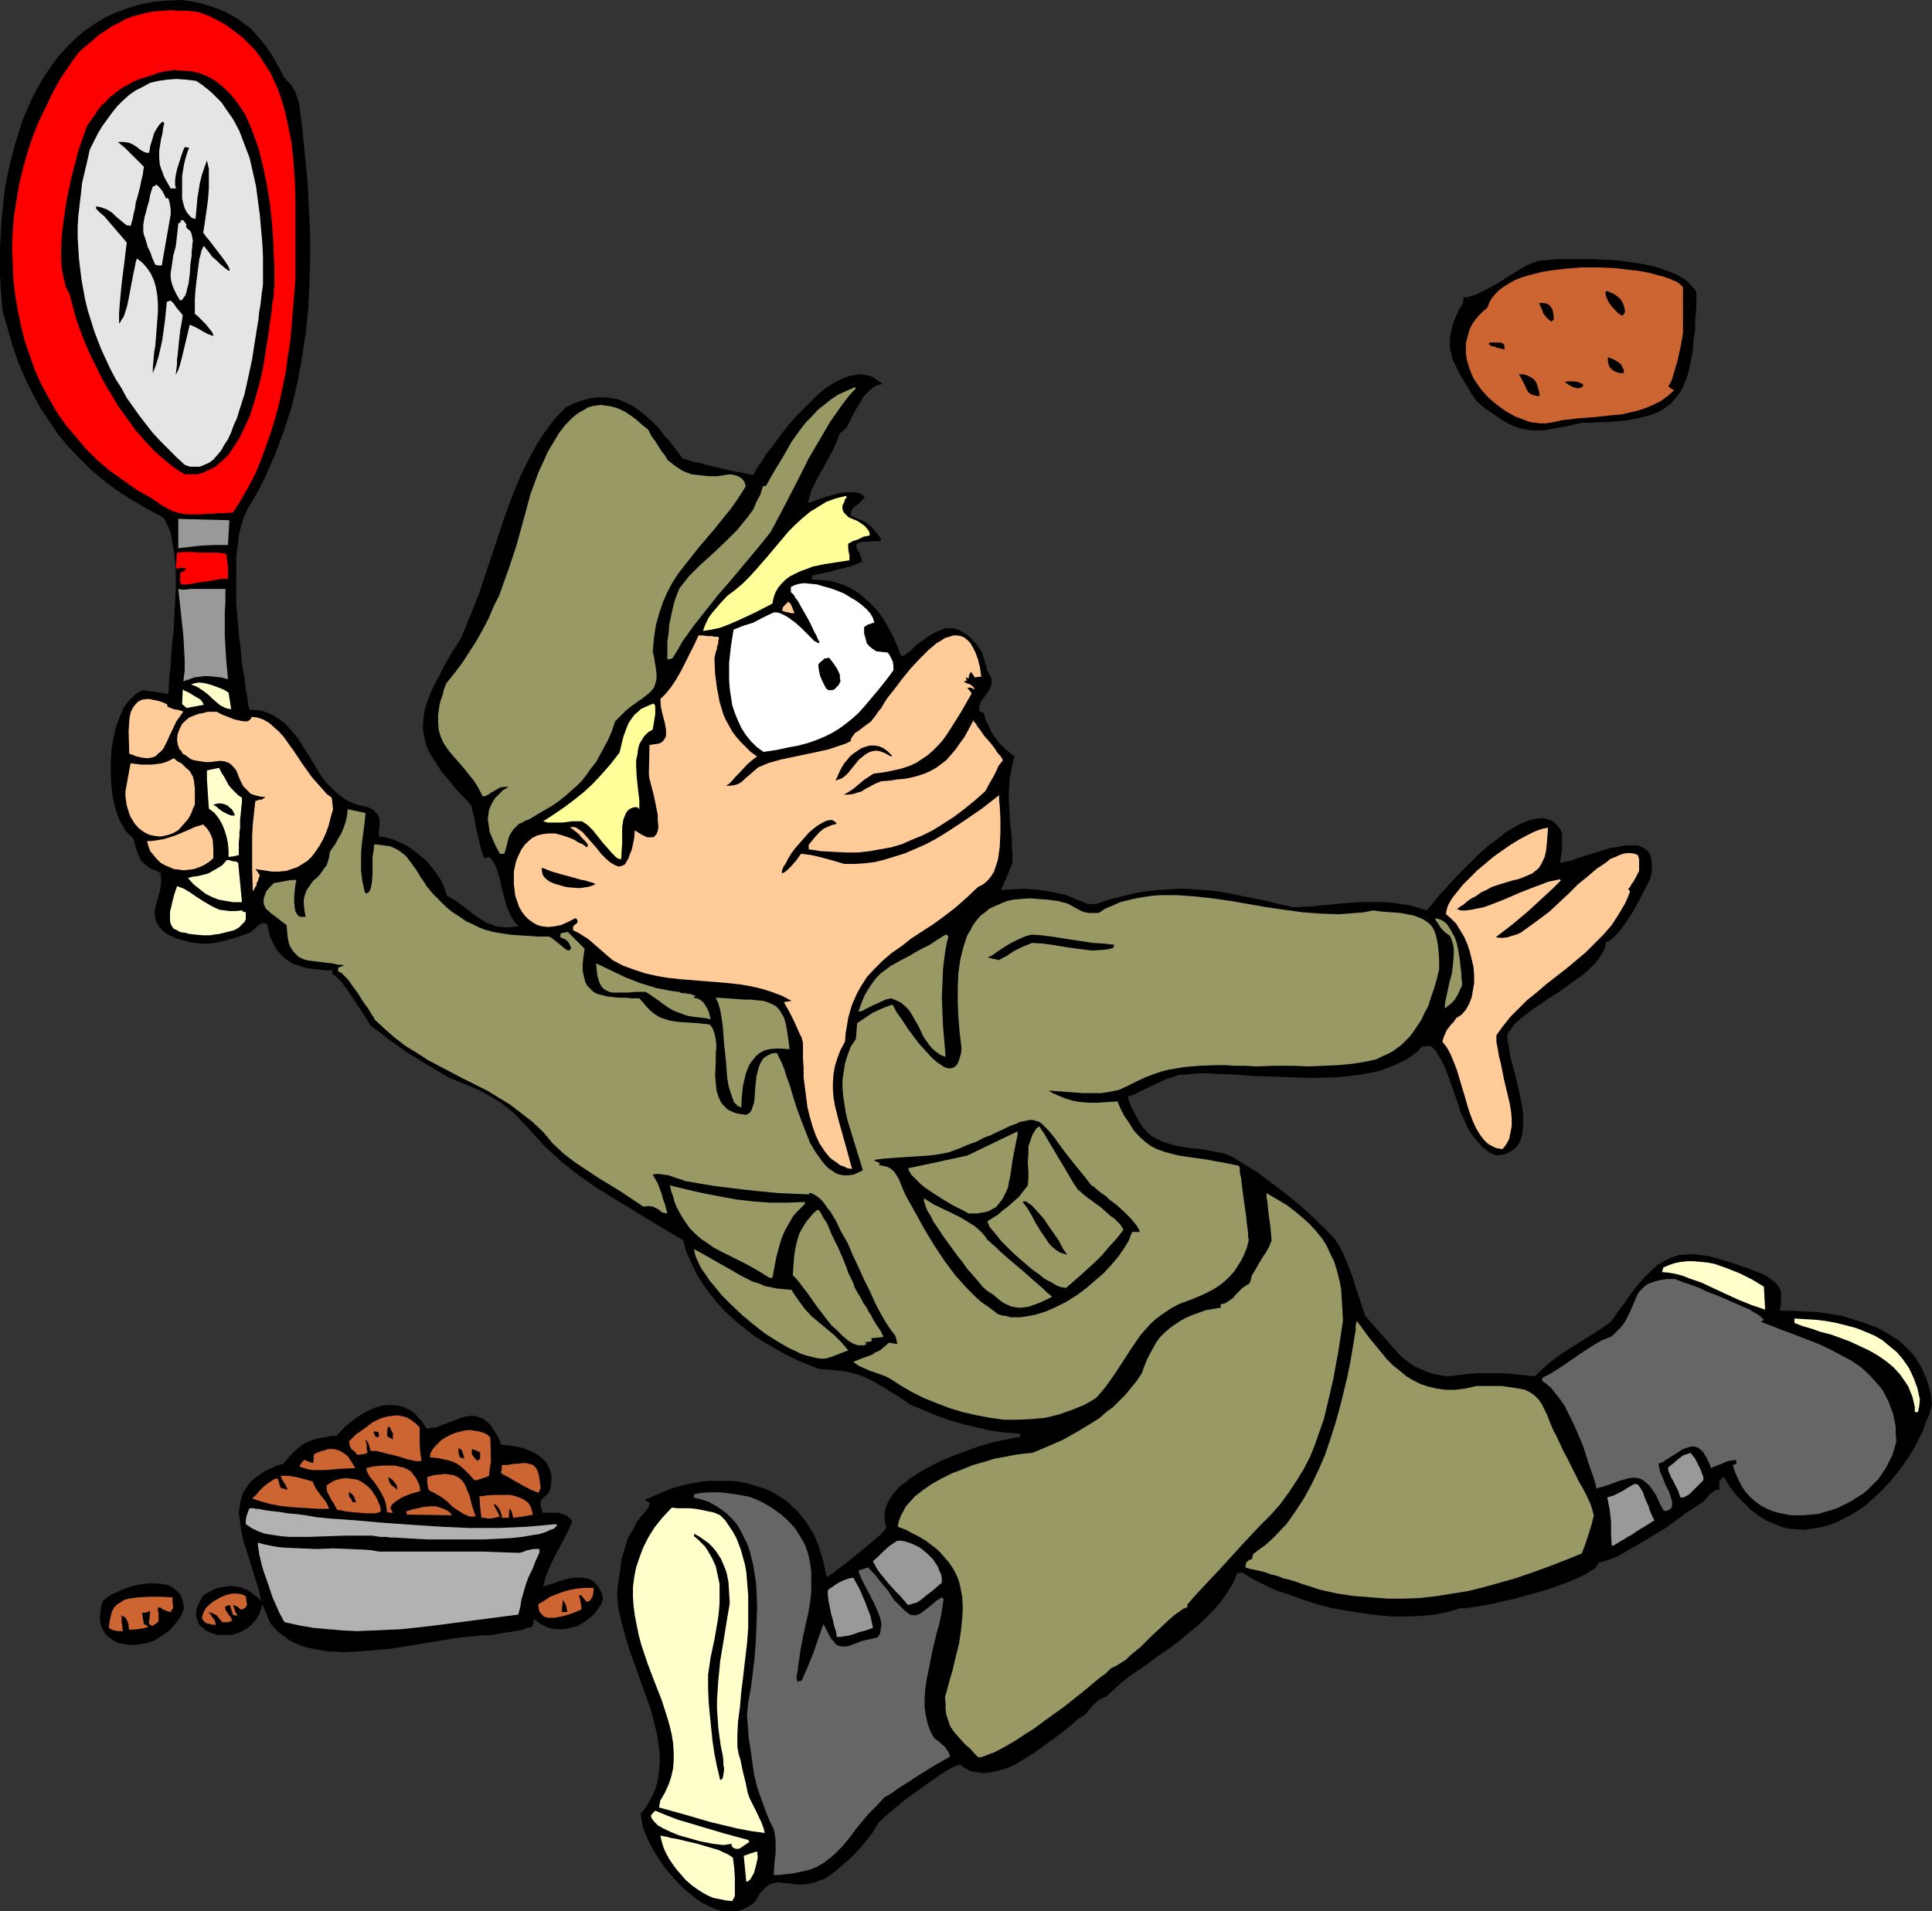 <?xml version="1.0" encoding="UTF-8" standalone="no"?>
<svg
   version="1.0"
   width="129.724mm"
   height="128.34mm"
   id="svg92"
   sodipodi:docname="Potato Tennis.wmf"
   xmlns:inkscape="http://www.inkscape.org/namespaces/inkscape"
   xmlns:sodipodi="http://sodipodi.sourceforge.net/DTD/sodipodi-0.dtd"
   xmlns="http://www.w3.org/2000/svg"
   xmlns:svg="http://www.w3.org/2000/svg">
  <rect width="100%" height="100%" fill="#333333" stroke="none"/>
  <sodipodi:namedview
     id="namedview92"
     pagecolor="#ffffff"
     bordercolor="#000000"
     borderopacity="0.25"
     inkscape:showpageshadow="2"
     inkscape:pageopacity="0.0"
     inkscape:pagecheckerboard="0"
     inkscape:deskcolor="#d1d1d1"
     inkscape:document-units="mm" />
  <defs
     id="defs1">
    <pattern
       id="WMFhbasepattern"
       patternUnits="userSpaceOnUse"
       width="6"
       height="6"
       x="0"
       y="0" />
  </defs>
  <path
     style="fill:#000000;fill-opacity:1;fill-rule:evenodd;stroke:none"
     d="m 490.294,356.448 -0.646,2.424 -0.97,2.262 -0.808,2.262 -1.131,2.262 -1.131,2.101 -1.293,2.101 -1.454,2.101 -1.454,1.939 -1.454,1.777 -1.616,1.777 -1.616,1.616 -1.778,1.616 -1.616,1.454 -1.939,1.293 -1.778,1.131 -1.939,0.969 -1.939,0.969 -1.939,0.646 -1.939,0.485 -1.939,0.323 -1.939,0.323 -2.101,-0.162 -1.939,-0.162 -1.939,-0.485 -1.939,-0.808 -1.939,-0.808 -1.939,-1.293 -1.778,-1.293 -1.778,-1.777 -1.778,-1.777 -1.778,-2.262 -1.616,-2.585 -0.646,0.485 -0.485,0.646 v 0.969 1.131 h -0.646 l -0.646,0.323 -0.485,0.323 -0.485,0.323 -0.808,0.969 -0.808,0.969 -1.293,0.808 -1.616,1.131 -1.616,0.969 -1.616,1.293 -3.394,2.424 -3.717,2.262 -3.717,2.262 -1.778,0.969 -1.616,0.969 -1.778,0.969 -1.616,0.646 -1.454,0.485 -1.616,0.485 -0.162,0.485 -0.323,0.485 -0.485,0.485 -0.646,0.323 -0.646,0.485 -0.808,0.485 -1.939,0.969 -2.262,0.969 -2.586,0.969 -2.747,0.969 -2.747,0.808 -5.818,1.616 -2.909,0.646 -2.747,0.646 -2.586,0.485 -2.101,0.323 -1.131,0.162 -0.808,0.162 h -0.808 -0.808 l -3.07,0.969 -3.232,0.646 -3.555,0.323 -3.555,0.162 h -3.717 l -3.878,-0.323 -3.717,-0.485 -3.878,-0.646 -3.878,-0.646 -3.717,-0.969 -3.555,-1.131 -3.555,-1.293 -3.394,-1.131 -3.07,-1.454 -2.909,-1.454 -2.586,-1.616 -1.293,0.162 -1.131,2.585 -1.454,2.424 -1.616,2.262 -1.939,2.262 -2.101,2.101 -2.101,1.939 -2.424,1.939 -2.262,1.939 -2.424,1.777 -2.424,1.616 -4.848,3.555 -2.424,1.616 -2.262,1.777 -1.939,1.777 -1.939,1.777 -0.97,0.323 -0.808,0.485 -0.808,0.646 -0.646,0.646 -1.293,1.454 -0.485,0.646 -0.485,0.485 -1.616,0.969 -1.616,1.454 -1.778,1.454 -1.939,1.454 -4.202,3.07 -2.101,1.454 -2.101,1.293 -2.101,1.293 -2.101,0.969 -2.262,0.646 -2.101,0.485 -1.939,0.162 -0.97,-0.162 -1.131,-0.162 -0.97,-0.162 -0.808,-0.485 -0.97,-0.485 -0.808,-0.646 h -0.323 l -0.485,0.162 -0.808,0.323 -1.293,0.646 -1.293,0.808 -1.454,0.969 -1.616,1.131 -3.394,2.424 -3.394,2.424 -1.454,1.293 -1.454,1.131 -1.293,1.131 -0.97,0.808 -0.808,0.808 -0.646,0.485 -1.293,2.262 -1.454,1.939 -1.616,1.939 -1.616,1.777 -1.616,1.616 -3.394,2.908 -1.778,1.293 -0.97,0.646 -0.97,0.323 -1.616,0.646 -1.616,0.323 -1.454,0.162 h -1.293 l -1.293,-0.162 -0.97,-0.162 h -1.131 l -0.97,-0.162 h -0.97 l -0.808,0.162 -0.97,0.323 -0.808,0.646 -0.97,0.969 -0.485,0.485 -0.485,0.808 -0.485,0.808 -0.485,0.808 -1.131,0.808 -1.131,0.646 -1.131,0.485 -1.131,0.323 h -1.131 -1.131 -1.293 l -1.131,-0.323 -1.293,-0.485 -1.131,-0.485 -1.293,-0.646 -1.131,-0.646 -2.262,-1.777 -2.262,-1.939 -2.101,-2.262 -1.939,-2.262 -1.778,-2.585 -1.454,-2.424 -1.293,-2.424 -0.485,-1.293 -0.485,-1.131 -0.323,-1.131 -0.162,-0.969 -0.162,-0.969 -0.162,-0.969 1.293,-1.616 0.97,-1.616 0.808,-1.454 0.646,-1.616 0.485,-1.616 0.323,-1.616 0.162,-1.777 0.162,-1.616 v -1.777 l -0.162,-1.616 -0.485,-3.555 -0.808,-3.555 -0.97,-3.555 -1.293,-3.555 -1.293,-3.555 -2.586,-7.271 -1.131,-3.716 -0.97,-3.555 -0.808,-3.555 -0.162,-1.777 -0.162,-1.616 0.323,-3.393 0.485,-2.908 0.323,-2.747 0.808,-2.585 0.808,-2.747 0.646,-1.131 0.808,-1.293 0.646,-1.454 0.97,-1.293 1.131,-1.293 1.131,-1.454 0.162,-1.131 -1.293,-0.646 3.717,-1.616 3.555,-1.454 3.717,-0.969 3.717,-0.646 1.778,-0.162 h 1.939 1.778 1.778 l 1.778,0.162 1.778,0.323 1.778,0.485 1.616,0.485 1.616,0.485 1.454,0.646 1.616,0.969 1.293,0.808 1.454,0.969 1.293,1.293 1.293,1.131 1.131,1.454 1.131,1.454 0.97,1.616 0.97,1.616 0.808,1.939 0.646,1.939 0.646,2.101 0.485,2.101 0.485,2.424 0.323,-0.162 0.485,-0.323 0.808,-0.485 0.97,-0.808 1.131,-0.808 1.293,-0.969 2.586,-2.101 2.586,-2.101 1.293,-1.131 1.131,-0.969 0.97,-0.808 0.808,-0.808 0.485,-0.646 0.323,-0.485 -0.323,-1.131 -0.162,-1.131 v -1.131 l 0.162,-1.131 0.323,-0.969 0.485,-1.131 0.646,-0.969 0.646,-0.969 0.97,-1.131 0.97,-0.969 1.131,-0.808 1.131,-0.969 2.586,-1.616 2.909,-1.616 2.909,-1.454 3.232,-1.293 3.07,-1.131 3.07,-1.131 2.909,-0.808 2.747,-0.646 1.293,-0.162 1.131,-0.323 1.131,-0.162 0.97,-0.162 v -0.808 l -3.878,-0.323 -3.717,-0.485 -3.394,-0.808 -3.394,-0.808 -3.394,-0.969 -3.232,-1.131 -3.394,-1.454 -3.555,-1.454 -1.778,-1.293 -1.778,-1.131 -1.616,-0.969 -1.454,-0.969 -1.293,-0.646 -1.293,-0.808 -2.262,-1.131 -2.262,-0.808 -2.586,-0.646 -1.454,-0.162 -1.616,-0.162 -1.778,-0.162 -1.939,-0.162 -2.909,-1.131 -2.747,-1.131 -2.909,-1.454 -2.586,-1.454 -2.747,-1.616 -2.586,-1.616 -2.424,-1.939 -2.424,-1.939 -2.262,-2.101 -2.101,-2.262 -1.939,-2.424 -1.778,-2.424 -1.616,-2.585 -1.293,-2.747 -1.293,-2.747 -0.808,-3.07 -4.686,-2.747 -4.525,-2.747 -9.05,-5.494 -4.363,-2.747 -4.363,-3.07 -4.202,-3.393 -1.939,-1.777 -2.101,-1.939 -1.616,-1.777 -1.616,-1.777 -1.454,-1.616 -1.293,-1.293 -1.131,-1.293 -1.293,-1.131 -2.424,-1.939 -2.586,-1.616 -1.454,-0.808 -1.454,-0.808 -1.778,-0.808 -1.939,-0.808 -2.101,-0.808 -2.262,-0.969 -5.171,-3.07 -5.01,-3.07 -4.848,-3.393 -2.262,-1.777 -2.424,-1.777 -0.485,-0.808 -0.485,-0.808 -1.131,-1.777 -2.586,-3.878 -1.293,-1.939 -1.293,-1.777 -1.454,-1.454 -0.646,-0.485 -0.485,-0.485 0.162,-0.323 0.162,-0.323 h -1.778 l -1.616,-0.162 -1.454,-0.162 -1.454,-0.162 -1.293,-0.323 -1.293,-0.485 -1.293,-0.323 -0.97,-0.646 -1.131,-0.808 -0.808,-0.808 -0.97,-0.969 -0.646,-1.131 -0.646,-1.131 -0.646,-1.454 -0.323,-1.454 -0.485,-1.777 -0.646,-0.162 h -0.485 l -0.646,0.323 -0.485,0.323 -0.97,0.969 -0.485,0.323 -0.323,0.323 -1.616,0.646 -1.454,0.485 -1.454,0.485 -1.293,0.323 -2.424,0.646 -2.262,0.323 h -2.262 l -1.293,-0.162 -1.131,-0.162 -1.293,-0.323 -1.293,-0.323 -1.454,-0.485 -1.454,-0.646 -1.293,-0.808 -0.97,-0.969 -0.646,-0.808 -0.485,-0.969 -0.162,-0.808 -0.162,-0.969 v -0.808 l 0.162,-0.969 0.485,-1.777 0.646,-2.262 0.162,-0.969 0.162,-1.131 v -1.293 l -0.162,-1.293 -0.97,-0.485 -0.808,-0.323 -0.808,-0.323 -0.646,-0.485 -0.97,-0.808 -0.808,-0.808 -0.485,-1.131 -0.485,-1.131 -0.485,-1.616 -0.162,-0.808 -0.323,-0.969 -0.808,-0.646 -0.646,-0.646 -0.646,-0.808 -0.485,-0.969 -0.646,-0.969 -0.485,-1.131 -0.808,-2.424 -0.646,-2.747 -0.323,-2.747 -0.162,-3.07 v -3.07 l 0.162,-3.07 0.485,-2.908 0.646,-2.747 0.97,-2.747 0.485,-1.131 0.485,-1.131 0.646,-0.969 0.808,-0.969 0.808,-0.808 0.646,-0.646 0.97,-0.646 0.808,-0.485 1.293,0.162 0.97,0.162 h 0.808 l 0.646,0.162 1.131,0.162 0.808,0.162 0.97,0.162 0.162,-0.969 v -1.131 l 0.162,-2.424 0.323,-2.747 0.162,-3.07 0.323,-3.232 0.323,-3.232 0.323,-6.786 0.162,-3.393 v -3.232 l -0.162,-3.232 -0.323,-2.908 -0.485,-2.585 -0.162,-1.293 -0.323,-1.131 -0.485,-1.131 -0.808,-1.777 -0.646,-0.646 -4.202,-2.262 -3.878,-2.262 -3.717,-2.424 -3.394,-2.585 -3.07,-2.585 -2.909,-2.908 -2.747,-2.908 -2.586,-3.07 -2.262,-3.393 -2.262,-3.393 L 8.242,99.857 6.464,96.141 4.686,92.101 3.232,87.9 1.939,83.376 0.646,78.852 0.162,72.873 0,69.641 v -6.463 l 0.162,-3.232 0.162,-3.393 0.323,-3.232 0.323,-3.393 0.485,-3.232 0.646,-3.232 0.808,-3.393 0.808,-3.07 0.97,-3.232 0.97,-3.07 1.293,-3.07 1.293,-2.908 1.454,-2.747 1.616,-2.747 1.778,-2.585 1.778,-2.424 2.101,-2.262 2.101,-2.101 2.262,-1.939 2.586,-1.777 L 26.502,4.524 29.25,3.232 32.32,2.101 35.39,1.131 38.784,0.485 42.339,0.162 46.056,0 l 2.424,0.323 2.262,0.485 2.262,0.646 1.939,0.646 1.939,0.808 1.778,0.969 1.778,0.969 1.454,1.131 1.616,1.131 1.293,1.454 1.293,1.454 1.293,1.616 1.293,1.777 1.131,1.939 1.131,2.101 1.131,2.101 0.808,0.969 0.808,0.808 0.485,0.646 0.485,0.808 0.646,1.616 0.323,0.969 0.323,1.131 0.808,6.463 0.646,6.625 0.646,6.625 0.323,6.463 0.323,6.463 v 6.463 l -0.162,6.463 -0.323,6.302 -0.646,6.302 -0.97,6.302 -1.131,6.14 -1.454,6.14 -1.939,5.978 -1.131,3.07 -1.131,3.07 -1.293,2.908 -1.293,2.908 -1.454,2.908 -1.616,2.908 -0.646,0.969 -0.646,1.131 -0.485,1.131 -0.646,1.293 -0.323,1.293 -0.485,1.616 -0.323,1.454 -0.162,1.777 -0.485,3.555 v 3.716 4.04 4.04 l 0.323,4.04 0.323,3.878 0.485,3.878 0.323,3.716 0.646,3.555 0.323,3.07 0.323,1.454 0.162,1.293 0.162,1.131 0.323,1.131 h 1.293 l 1.454,0.162 1.131,0.323 1.131,0.485 1.131,0.485 0.97,0.646 0.97,0.646 0.97,0.808 1.616,1.777 1.616,1.939 1.293,2.101 1.454,2.262 2.747,4.524 1.454,2.101 1.778,1.777 1.778,1.616 1.131,0.808 0.97,0.646 1.131,0.485 1.293,0.485 1.454,0.323 1.293,0.323 0.646,0.323 0.646,0.323 0.808,0.808 0.485,0.646 0.323,0.808 v 0.969 0.969 l -0.162,1.131 v 1.454 l 1.454,0.162 1.293,0.323 1.454,0.485 1.293,0.646 1.454,0.646 1.293,0.808 1.293,0.969 1.131,0.969 1.293,0.969 0.97,1.293 0.97,1.131 0.97,1.293 0.808,1.293 0.646,1.293 0.485,1.293 0.485,1.454 2.262,1.293 1.939,1.454 2.101,1.616 1.778,1.293 2.101,1.293 1.131,0.323 1.131,0.485 1.293,0.162 1.454,0.162 1.293,-0.162 1.616,-0.162 -0.97,-1.131 -0.808,-1.293 -0.485,-1.131 -0.646,-1.293 -0.646,-2.424 -0.646,-2.424 -0.485,-2.262 -0.646,-2.101 -0.323,-0.969 -0.485,-0.969 -0.485,-0.808 -0.808,-0.808 -0.646,0.162 -0.646,0.162 -0.97,-3.232 -0.808,-3.393 -0.646,-3.393 -0.808,-3.393 -1.454,-1.616 -1.454,-1.454 -1.293,-1.454 -1.131,-1.454 -1.131,-1.293 -0.97,-1.131 -0.808,-1.293 -0.808,-1.293 -0.808,-1.131 -0.646,-1.131 -0.485,-0.969 -0.485,-1.293 -0.485,-2.101 -0.323,-2.101 0.162,-2.262 0.162,-1.131 0.162,-1.293 0.808,-2.424 0.485,-1.293 0.646,-1.454 0.646,-1.293 0.808,-1.454 0.808,-1.616 0.808,-1.616 0.97,-1.616 0.97,-1.777 1.293,-1.939 1.131,-1.939 1.454,-3.555 1.454,-3.555 1.454,-3.716 1.293,-3.878 2.586,-7.756 2.586,-7.756 1.454,-4.04 1.454,-3.716 1.616,-3.716 1.778,-3.555 1.939,-3.555 2.101,-3.232 2.424,-3.232 2.747,-2.908 1.293,-0.646 1.131,-0.485 1.293,-0.485 1.131,-0.323 1.131,-0.323 1.131,-0.162 2.262,-0.162 1.939,0.162 1.939,0.323 1.939,0.808 1.778,0.808 1.616,1.131 1.778,1.454 1.616,1.454 1.616,1.616 1.454,1.939 1.616,1.777 3.07,4.04 0.323,0.162 0.646,0.162 0.97,0.323 1.131,0.323 1.293,0.162 1.454,0.485 6.302,1.454 1.454,0.323 1.293,0.162 1.131,0.323 0.97,0.162 0.646,0.162 h 0.323 l 0.323,-0.485 0.323,-0.808 0.485,-0.808 0.646,-0.808 0.646,-0.969 0.646,-1.131 1.778,-2.262 1.778,-2.424 2.101,-2.747 2.262,-2.585 2.424,-2.424 2.424,-2.424 2.424,-2.101 1.293,-0.808 1.293,-0.808 1.293,-0.646 1.293,-0.485 1.131,-0.485 1.293,-0.162 1.293,-0.162 1.131,0.162 1.131,0.162 1.131,0.485 1.131,0.808 1.131,0.808 -1.293,0.323 -0.97,0.485 -0.97,0.808 -0.808,0.808 -0.808,0.808 -0.646,1.131 -1.293,2.101 -0.485,0.969 -0.485,0.969 -0.97,1.939 -0.485,0.808 -0.485,0.485 -0.485,0.485 -0.646,0.323 -0.808,2.262 -1.131,2.424 -2.586,4.686 -1.293,2.262 -0.97,2.101 -0.485,0.969 -0.323,1.131 -0.323,0.969 -0.162,0.969 0.485,-0.162 0.646,-0.162 0.646,-0.323 0.97,-0.323 1.939,-0.646 2.424,-0.646 2.262,-0.485 h 0.97 1.131 l 0.97,0.162 0.808,0.162 0.646,0.485 0.485,0.485 -1.293,1.454 -1.293,0.969 -0.485,0.485 -0.323,0.646 -0.162,0.485 v 0.646 l 1.454,0.646 1.293,0.485 0.97,0.485 0.808,0.646 0.808,0.646 0.646,0.808 0.808,0.969 0.97,1.293 -0.323,0.485 h -1.778 l -1.454,0.162 h -1.454 l -1.293,0.485 v 0.646 l 0.162,0.808 0.646,0.969 0.323,0.969 0.162,0.485 0.162,0.646 -1.454,0.646 -1.616,0.646 -3.394,0.808 -1.616,0.485 -3.232,0.646 -1.293,0.323 -0.162,0.646 -0.162,0.323 2.262,0.162 2.101,0.162 1.939,0.485 1.939,0.646 1.778,0.808 1.616,0.969 1.454,1.131 1.454,1.293 1.293,1.293 1.293,1.454 1.131,1.616 0.97,1.616 0.97,1.777 0.97,1.939 0.808,1.939 0.646,1.939 0.323,0.162 h 0.485 l 1.616,-1.131 1.293,-1.293 2.747,-2.101 1.293,-0.808 1.131,-0.646 1.293,-0.485 1.131,-0.485 h 1.131 1.131 l 1.131,0.323 1.131,0.646 1.293,0.808 1.131,1.131 1.293,1.454 1.293,1.939 0.162,0.969 0.323,0.808 0.162,0.808 0.323,0.646 0.162,0.969 0.323,0.646 0.162,0.485 0.162,0.323 0.323,0.323 0.162,0.646 v 0.646 0.646 l -0.162,0.485 -0.485,1.131 -1.454,1.939 -0.646,0.969 -0.323,1.131 v 0.485 0.646 l 0.485,0.162 0.646,0.323 0.485,1.777 0.808,1.616 0.646,1.454 0.97,1.454 0.97,1.293 1.293,1.293 1.293,1.131 1.293,0.969 -0.485,1.939 -0.323,1.777 -0.323,1.777 -0.162,1.616 -0.162,3.07 0.162,2.908 0.162,3.07 0.162,1.454 0.162,1.616 0.162,1.777 v 1.939 l 0.162,1.939 v 2.101 l -0.808,2.101 -0.808,1.939 -0.485,0.969 -0.323,0.808 -0.323,0.646 -0.162,0.485 2.909,-0.162 2.909,-0.162 2.586,0.162 2.747,0.323 2.586,0.485 2.747,0.646 2.747,1.131 2.747,1.131 h 2.101 l 3.394,-1.131 3.232,-0.808 3.232,-0.808 3.07,-0.485 3.07,-0.323 2.909,-0.162 2.909,-0.162 2.909,0.162 2.909,0.162 3.07,0.323 2.909,0.485 3.07,0.646 3.232,0.646 3.232,0.646 3.232,0.808 3.555,0.808 4.363,-0.162 8.403,-0.808 4.202,-0.323 h 4.202 2.101 l 2.101,0.162 2.101,0.323 2.262,0.323 2.101,0.646 2.262,0.646 0.323,-0.485 0.485,-0.485 0.646,-0.808 0.646,-0.808 0.646,-0.808 0.97,-1.131 0.97,-0.969 0.97,-1.131 2.262,-2.424 2.586,-2.585 2.586,-2.585 2.747,-2.424 2.909,-2.101 1.293,-1.131 1.454,-0.808 1.293,-0.808 1.293,-0.646 1.293,-0.485 1.293,-0.485 1.293,-0.162 1.131,-0.162 0.97,0.162 1.131,0.323 0.97,0.485 0.808,0.808 0.808,0.969 0.485,1.131 v 2.101 1.616 0.646 l -0.162,0.808 -0.162,0.969 -0.162,1.293 h 0.485 l 0.646,-0.162 1.616,-0.323 1.778,-0.646 1.939,-0.646 4.202,-1.293 2.101,-0.646 2.101,-0.323 1.939,-0.323 h 1.778 0.97 l 0.646,0.162 0.646,0.323 0.646,0.323 0.646,0.485 0.485,0.646 0.323,0.646 0.162,0.808 0.162,0.969 v 1.131 1.293 l -0.323,1.293 -0.323,0.969 -0.646,1.131 -1.131,2.262 -1.293,2.424 -1.454,2.585 -1.616,2.424 -0.808,1.131 -0.808,0.969 -0.808,0.969 -0.808,0.646 -0.808,0.646 -0.808,0.323 -0.162,0.969 -0.323,0.969 -0.97,1.777 -1.293,1.616 -1.616,1.616 -1.616,1.454 -2.101,1.454 -4.04,2.908 -2.101,1.293 -2.101,1.454 -1.939,1.293 -1.939,1.454 -1.616,1.293 -1.454,1.293 -0.97,1.454 -0.485,0.646 -0.323,0.646 v 0.808 l 0.162,0.808 0.323,1.939 0.323,2.101 0.646,2.262 0.646,2.424 1.131,5.009 0.485,2.424 0.323,2.424 v 2.262 l -0.162,2.101 -0.162,0.969 -0.323,0.969 -0.323,0.808 -0.485,0.808 -0.646,0.646 -0.646,0.485 -0.808,0.485 -0.97,0.485 -0.97,0.162 -1.131,0.162 -0.97,-0.323 -0.97,-0.485 -1.778,-1.293 -1.293,-1.454 -1.293,-1.616 -1.131,-1.777 -0.808,-1.939 -0.97,-1.939 -0.646,-2.101 -1.454,-4.201 -1.454,-4.04 -0.808,-1.939 -0.97,-1.777 -0.97,-1.616 -1.293,-1.293 -2.262,0.162 -1.131,1.293 -1.293,0.969 -1.454,0.969 -1.616,0.808 -1.778,0.808 -1.616,0.646 -1.939,0.646 -1.939,0.485 -1.939,0.323 -2.101,0.323 -4.202,0.485 -4.363,0.162 h -4.363 l -4.525,-0.162 -4.525,-0.162 -4.363,-0.162 -4.202,-0.323 -4.04,-0.162 -3.717,-0.162 h -1.778 l -1.616,0.162 -1.616,0.162 h -1.454 l -1.778,0.646 -1.939,0.646 -3.394,1.616 -1.616,0.808 -1.454,0.646 -1.454,0.808 -0.808,0.162 -0.646,0.323 0.808,2.424 1.131,2.101 0.97,1.777 0.97,1.454 1.131,1.293 1.131,0.969 1.293,0.646 1.293,0.646 1.454,0.485 1.616,0.485 1.616,0.323 1.939,0.323 0.97,0.162 h 0.97 l 2.262,0.323 2.424,0.485 2.586,0.485 1.616,0.646 1.616,0.969 1.778,1.131 1.939,1.131 1.939,1.293 1.939,1.454 4.04,3.07 4.04,3.232 1.778,1.616 1.778,1.616 1.616,1.616 1.454,1.293 1.293,1.454 1.131,1.131 1.454,2.262 1.131,2.424 0.97,2.424 0.97,2.585 0.808,2.585 0.808,2.424 1.616,4.847 2.424,2.747 1.131,1.293 1.131,1.293 2.101,2.424 2.262,2.424 1.131,0.969 1.293,0.969 1.293,0.808 1.454,0.646 1.454,0.646 1.616,0.485 1.616,0.323 1.939,0.323 2.747,-0.323 2.586,-0.323 2.747,-0.162 h 2.747 2.747 l 2.747,0.162 2.909,0.323 2.909,0.323 2.424,-2.262 2.262,-1.939 2.262,-1.616 2.262,-1.454 4.848,-3.07 2.586,-1.616 2.586,-1.777 1.293,-1.777 1.131,-1.616 1.131,-1.454 0.97,-1.454 0.97,-1.293 0.97,-1.293 0.97,-1.131 0.97,-1.131 1.778,-1.777 1.778,-1.616 1.939,-1.131 1.778,-0.808 0.97,-0.323 0.97,-0.323 h 1.131 l 1.131,-0.162 h 1.131 l 1.131,0.162 1.293,0.162 1.454,0.162 1.293,0.323 1.616,0.485 1.616,0.485 1.616,0.485 1.778,0.646 1.939,0.646 2.101,0.808 2.101,0.808 0.808,0.485 0.646,0.485 1.131,0.808 0.808,0.808 0.646,0.969 0.323,0.969 v 1.131 0.808 0.808 l -0.162,0.808 -0.162,1.131 h 3.07 l 3.232,0.162 3.232,0.162 3.232,0.485 3.07,0.485 3.07,0.969 3.07,0.969 2.909,1.131 2.586,1.454 2.586,1.616 1.131,0.969 0.97,0.969 1.131,1.131 0.97,1.131 0.808,1.293 0.808,1.293 0.646,1.454 0.646,1.454 0.485,1.454 0.485,1.777 0.323,1.616 z"
     id="path1" />
  <path
     style="fill:#ffffcc;fill-opacity:1;fill-rule:evenodd;stroke:none"
     d="m 487.223,355.155 -0.162,1.616 -0.323,1.616 h -0.808 V 357.094 l -0.323,-1.454 -0.323,-1.293 -0.485,-1.131 -0.485,-1.293 -0.646,-0.969 -1.454,-2.101 -1.616,-1.777 -1.939,-1.616 -2.101,-1.454 -2.262,-1.293 -2.424,-1.131 -2.424,-1.131 -4.848,-1.777 -2.586,-0.646 -2.262,-0.808 -2.262,-0.646 -2.101,-0.808 v -1.131 l 2.747,0.162 2.747,0.162 2.586,0.323 2.586,0.485 2.586,0.646 2.424,0.646 2.424,0.969 2.262,0.969 1.939,1.131 1.939,1.616 1.778,1.454 1.616,1.939 1.454,2.101 1.131,2.424 0.97,2.585 0.323,1.454 z"
     id="path2" />
  <path
     style="fill:#666666;fill-opacity:1;fill-rule:evenodd;stroke:none"
     d="m 481.244,365.819 -0.485,1.777 -0.485,1.616 -0.808,1.616 -0.808,1.616 -0.97,1.454 -0.97,1.454 -1.293,1.293 -1.293,1.293 -1.293,1.131 -1.616,0.969 -1.454,0.969 -1.616,0.808 -1.616,0.808 -1.778,0.646 -1.778,0.485 -1.616,0.485 -1.778,0.162 -1.778,0.162 h -1.616 -1.778 l -1.616,-0.323 -1.616,-0.323 -1.616,-0.485 -1.454,-0.646 -1.454,-0.808 -1.293,-0.969 -1.293,-1.131 -1.131,-1.293 -0.97,-1.454 -0.808,-1.616 -0.808,-1.777 -0.646,-1.939 0.646,-0.162 0.323,-0.162 v -0.323 l -0.162,-0.646 -1.131,0.162 -0.97,0.162 -0.808,0.323 -0.646,0.323 -1.293,0.485 -0.808,0.323 -0.646,0.323 -0.323,-0.969 -0.485,-0.969 -0.323,-0.808 -0.485,-0.646 -0.323,-0.646 -0.485,-0.485 -0.808,-0.646 -0.97,-0.323 h -0.97 l -0.97,0.323 -0.97,0.323 -1.778,1.131 -0.97,0.646 -0.808,0.485 -0.808,0.485 -0.646,0.485 -0.646,0.323 h -0.485 v 0.646 l 0.162,0.808 0.162,0.808 0.485,0.969 0.808,2.101 0.97,1.939 0.323,0.969 0.323,0.969 0.162,0.808 v 0.646 l -0.162,0.646 -0.485,0.485 -0.646,0.323 h -0.323 -0.485 l -0.646,-1.131 -0.485,-0.969 -0.485,-0.969 -0.323,-0.808 -0.97,-1.454 -0.808,-1.131 -0.97,-0.808 -0.808,-0.646 -0.808,-0.323 -0.808,-0.162 h -0.97 l -0.97,0.162 -1.131,0.323 -1.131,0.323 -1.293,0.485 -1.293,0.485 -1.616,0.485 -1.616,0.485 -0.323,-1.454 -0.485,-1.616 -0.646,-1.777 -0.646,-1.939 -1.293,-4.04 -1.778,-4.201 -0.97,-2.101 -1.939,-3.878 -1.131,-1.616 -1.131,-1.454 -1.131,-1.454 -1.131,-0.969 -1.131,-0.808 v -0.808 l 1.939,-0.969 2.101,-1.293 1.939,-1.293 2.101,-1.454 2.101,-1.454 2.262,-1.454 2.424,-1.454 2.747,-1.131 1.293,-1.293 1.131,-1.131 0.97,-1.293 0.646,-1.293 0.646,-1.293 0.485,-1.131 0.97,-2.262 0.485,-1.131 0.646,-0.808 0.808,-0.808 0.97,-0.808 1.293,-0.485 1.616,-0.485 0.97,-0.162 0.97,-0.162 h 0.97 1.293 l 0.646,0.323 0.97,0.323 1.293,0.485 1.454,0.485 1.778,0.646 1.616,0.808 3.717,1.454 3.717,1.616 1.778,0.808 1.616,0.646 1.293,0.808 1.131,0.646 0.808,0.646 0.646,0.646 -0.485,0.323 -0.323,0.162 5.818,2.262 3.07,1.131 5.818,2.262 2.747,1.293 2.747,1.454 2.747,1.454 2.424,1.616 2.101,1.939 1.939,2.101 0.97,1.131 0.808,1.131 0.646,1.293 0.646,1.293 1.131,3.07 0.323,1.454 0.323,1.777 v 1.777 z"
     id="path3" />
  <path
     style="fill:#ffffcc;fill-opacity:1;fill-rule:evenodd;stroke:none"
     d="m 447.955,332.372 -3.394,-1.131 -3.232,-1.293 -6.302,-2.908 -3.07,-1.454 -3.232,-1.131 -1.616,-0.646 -1.778,-0.485 -1.778,-0.323 -1.778,-0.162 0.162,-0.485 0.162,-0.646 1.454,-0.646 1.454,-0.485 1.616,-0.323 1.616,-0.162 h 1.616 l 1.778,0.162 1.616,0.162 1.778,0.323 3.232,1.131 3.232,1.293 3.232,1.616 2.909,1.777 z"
     id="path4" />
  <path
     style="fill:#999999;fill-opacity:1;fill-rule:evenodd;stroke:none"
     d="m 432.28,375.676 -1.454,1.454 -1.454,1.454 -0.646,0.646 -0.808,0.485 -0.646,0.323 h -0.808 l -0.646,-1.777 -0.646,-1.293 -0.646,-1.293 -0.485,-0.808 -0.323,-0.808 -0.323,-0.646 v -0.485 l -0.162,-0.323 0.485,-0.485 0.646,-0.485 1.293,-1.131 1.454,-1.131 0.97,-0.323 0.97,-0.323 0.485,0.646 0.646,0.808 0.97,1.939 0.485,0.969 0.323,0.969 0.323,0.808 z"
     id="path5" />
  <path
     style="fill:#000000;fill-opacity:1;fill-rule:evenodd;stroke:none"
     d="m 430.502,77.397 -0.162,2.262 -0.162,2.262 v 1.939 l -0.323,1.939 -0.162,1.777 -0.162,1.777 -0.323,1.616 -0.323,1.616 -0.323,1.454 -0.323,1.293 -0.485,1.293 -0.485,1.131 -0.485,1.131 -0.646,0.969 -1.454,1.777 -0.646,0.808 -0.97,0.646 -0.808,0.646 -1.131,0.646 -0.97,0.485 -1.293,0.485 -1.293,0.323 -1.293,0.323 -1.454,0.323 -1.616,0.323 -1.616,0.162 -1.778,0.162 -1.939,0.162 h -1.939 l -2.101,0.162 h -2.262 l -2.262,0.485 -2.101,0.485 -1.939,0.323 -1.778,0.323 -1.616,0.323 h -1.454 -1.616 l -1.454,-0.162 -1.454,-0.323 -1.454,-0.485 -1.454,-0.646 -1.454,-0.808 -1.454,-0.969 -1.616,-1.131 -1.939,-1.293 -1.778,-1.616 -1.293,-1.777 -0.97,-1.777 -0.97,-1.454 -0.808,-1.454 -0.808,-1.454 -0.646,-1.454 -0.646,-1.293 -0.323,-1.454 -0.323,-1.293 v -1.454 -1.293 l 0.323,-1.454 0.323,-1.616 0.646,-1.777 0.808,-1.777 1.131,-1.939 0.162,-0.808 v -0.808 h 0.97 l 0.97,-0.323 1.131,-0.323 0.97,-0.485 2.262,-1.131 2.424,-1.293 4.848,-3.07 2.424,-1.454 2.424,-0.969 0.646,-0.162 0.808,-0.162 h 0.808 l 1.131,-0.162 2.262,-0.162 h 2.586 3.07 3.07 l 3.232,0.162 3.232,0.162 3.394,0.485 3.07,0.485 3.07,0.646 2.747,0.969 1.293,0.485 1.293,0.485 0.97,0.646 1.131,0.646 0.97,0.808 0.646,0.808 0.808,0.808 0.485,0.808 z"
     id="path6" />
  <path
     style="fill:#cc6532;fill-opacity:1;fill-rule:evenodd;stroke:none"
     d="m 427.108,84.507 -0.646,3.716 -0.808,3.555 -0.97,3.232 -0.485,1.616 -0.808,1.454 0.646,0.485 0.808,0.485 -1.616,1.454 -1.778,1.293 -1.939,0.969 -1.939,0.808 -1.939,0.646 -2.101,0.485 -2.101,0.485 -2.101,0.162 -4.363,0.485 -4.363,0.323 -4.202,0.485 -2.101,0.485 -2.101,0.323 h -1.293 l -1.293,-0.162 -1.293,-0.162 -1.293,-0.485 -2.586,-0.969 -2.262,-1.293 -2.262,-1.616 -2.101,-1.777 -1.778,-1.939 -1.616,-2.262 -0.646,-1.131 -0.485,-1.131 -0.485,-1.293 -0.323,-1.131 -0.323,-1.293 -0.162,-1.131 v -1.293 -1.293 l 0.323,-1.131 0.323,-1.293 0.323,-1.131 0.646,-1.293 0.808,-1.131 0.808,-0.969 1.131,-1.131 1.131,-0.969 0.485,-1.293 0.646,-1.131 0.97,-1.131 0.97,-0.969 1.131,-0.808 1.293,-0.808 1.454,-0.808 1.616,-0.646 1.616,-0.485 1.778,-0.485 1.939,-0.485 1.939,-0.323 4.04,-0.485 4.04,-0.323 h 4.202 l 4.04,0.162 4.04,0.485 1.778,0.162 1.778,0.323 1.616,0.323 1.616,0.485 1.454,0.323 1.454,0.485 1.131,0.485 1.131,0.485 0.808,0.646 0.646,0.646 v 5.817 z"
     id="path7" />
  <path
     style="fill:#999999;fill-opacity:1;fill-rule:evenodd;stroke:none"
     d="m 419.836,385.855 -1.778,1.131 -1.616,0.969 -1.293,0.808 -1.131,0.808 -0.97,0.485 -0.97,0.646 -0.646,0.323 -0.485,0.323 -0.485,0.323 -0.323,0.162 -0.485,0.323 -0.646,0.162 -0.162,-2.908 v -3.07 l -0.323,-3.07 -0.323,-1.616 -0.323,-1.616 1.616,-0.485 1.293,-0.646 0.97,-0.485 0.97,-0.646 0.808,-0.485 0.646,-0.323 0.485,-0.323 h 0.485 0.323 l 0.323,0.323 0.485,0.646 0.485,0.808 0.323,0.646 0.162,0.646 0.323,0.808 0.808,1.777 0.323,1.131 0.485,1.131 z"
     id="path8" />
  <path
     style="fill:#ffcc99;fill-opacity:1;fill-rule:evenodd;stroke:none"
     d="m 415.958,221.043 -0.323,0.646 -0.323,0.646 -0.808,1.454 -0.485,0.646 -0.323,0.646 -0.323,0.323 -0.162,0.323 0.485,0.485 -0.646,1.616 -0.646,1.454 -1.616,2.747 -1.778,2.747 -2.101,2.424 -2.262,2.262 -2.262,2.262 -5.01,4.201 -5.01,3.878 -2.424,2.101 -2.424,1.939 -2.101,2.101 -2.101,2.101 -1.939,2.424 -1.616,2.262 v 1.777 l 0.323,1.616 0.323,1.939 0.485,1.939 0.808,4.04 0.97,4.04 0.485,2.101 0.323,1.939 0.162,1.939 v 1.777 l -0.323,1.616 -0.323,1.616 -0.808,1.454 -0.485,0.646 -0.485,0.485 -0.808,-0.162 -0.808,-0.162 -1.616,-0.808 -0.646,-0.485 -0.646,-0.646 -1.131,-1.454 -0.97,-1.616 -0.808,-1.777 -0.808,-2.101 -0.646,-2.101 -0.646,-2.262 -0.646,-2.101 -1.293,-4.363 -0.808,-2.101 -0.808,-1.939 -0.97,-1.777 -1.131,-1.454 0.485,-1.454 0.646,-1.454 1.131,-1.454 0.646,-0.646 0.646,-0.969 1.293,-0.808 1.131,-1.293 0.808,-1.454 0.646,-1.616 0.323,-1.777 0.323,-1.939 v -1.939 l -0.162,-2.101 -0.485,-2.101 -0.485,-1.939 -0.646,-1.939 -0.808,-1.777 -0.97,-1.616 -0.97,-1.616 -1.293,-1.293 -1.293,-1.131 v -0.485 l 0.162,-0.646 0.162,-0.646 0.323,-0.808 0.97,-1.616 1.293,-1.616 1.454,-1.777 1.778,-1.777 1.778,-1.777 1.939,-1.616 2.101,-1.777 2.262,-1.616 2.101,-1.454 2.101,-1.293 2.101,-1.131 1.939,-0.969 1.778,-0.646 0.808,-0.162 0.808,-0.162 -0.162,2.262 -0.162,1.939 -0.162,1.616 -0.323,1.454 -0.485,1.131 -0.485,0.969 -0.646,0.969 -0.808,0.646 -0.808,0.646 -1.131,0.485 -1.131,0.485 -1.293,0.485 -1.454,0.323 -1.616,0.485 -1.616,0.485 -1.939,0.646 -1.454,0.808 -1.131,0.485 -1.616,1.131 -0.97,0.485 -0.97,0.646 -1.131,0.969 -0.808,0.485 -0.808,0.646 0.97,0.323 h 1.293 l 1.293,-0.162 1.616,-0.323 1.616,-0.323 1.778,-0.646 3.717,-1.454 3.717,-1.616 3.717,-1.454 1.778,-0.646 1.616,-0.646 1.616,-0.323 1.454,-0.323 v 0.162 l 0.162,0.162 -2.101,2.101 -2.101,1.939 -2.101,1.939 -1.939,1.777 -4.04,3.393 -4.202,3.232 0.97,0.162 h 0.97 l 1.131,-0.162 0.97,-0.323 1.131,-0.323 1.131,-0.485 1.131,-0.808 1.131,-0.808 2.424,-1.777 2.586,-1.939 4.848,-4.524 2.424,-2.424 2.586,-2.101 2.262,-1.939 1.293,-0.808 1.131,-0.808 0.97,-0.808 1.293,-0.485 0.97,-0.485 0.97,-0.323 0.97,-0.162 h 0.97 l 0.97,0.162 0.808,0.323 0.162,0.485 0.162,0.646 z"
     id="path9" />
  <path
     style="fill:#000000;fill-opacity:1;fill-rule:evenodd;stroke:none"
     d="m 412.403,79.175 -0.323,0.485 -0.323,0.485 -0.646,-0.323 -0.808,-0.646 -1.293,-1.454 -0.646,-0.808 -0.485,-0.969 -0.323,-0.808 -0.162,-0.969 0.162,-0.162 0.323,-0.162 1.778,0.808 0.646,0.485 0.646,0.485 0.646,0.808 0.323,0.646 0.323,0.969 z"
     id="path10" />
  <path
     style="fill:#000000;fill-opacity:1;fill-rule:evenodd;stroke:none"
     d="m 412.08,94.686 h -0.808 l -0.808,-0.162 -0.808,-0.323 -0.646,-0.485 -0.485,-0.485 -0.323,-0.808 -0.162,-0.808 v -0.969 l 1.616,0.646 1.293,0.808 0.485,0.485 0.323,0.646 0.323,0.646 z"
     id="path11" />
  <path
     style="fill:#999965;fill-opacity:1;fill-rule:evenodd;stroke:none"
     d="m 404.484,384.563 -0.646,2.585 -0.808,2.585 -0.808,2.424 -0.808,2.101 -4.363,1.777 -4.202,1.616 -4.04,1.454 -4.202,1.454 -4.04,1.131 -4.04,1.131 -3.878,0.969 -4.04,0.646 -4.04,0.646 -4.202,0.485 -4.04,0.162 h -4.04 l -4.202,-0.323 -4.363,-0.323 -4.363,-0.646 -4.363,-0.969 -2.424,-0.808 -2.101,-0.646 -1.778,-0.646 -1.616,-0.485 -1.454,-0.323 -1.131,-0.485 -1.131,-0.323 -0.808,-0.162 -1.778,-0.646 -1.454,-0.323 -1.454,-0.323 -0.808,-0.162 -0.97,-0.323 v -0.485 l 0.162,-0.646 0.162,-0.323 0.323,-0.162 0.323,-0.323 0.646,-0.162 0.323,-1.293 1.454,-1.131 1.616,-1.131 1.454,-1.293 1.293,-1.293 2.747,-2.908 2.262,-3.232 2.101,-3.232 1.939,-3.555 1.778,-3.716 1.616,-3.716 1.293,-3.878 1.293,-4.04 1.131,-4.04 0.97,-3.878 0.97,-4.04 0.808,-4.04 0.646,-3.878 0.646,-3.878 v -1.293 l 0.162,-0.323 v -0.323 l 0.162,-0.323 3.07,4.201 3.07,3.716 1.454,1.777 1.616,1.616 1.616,1.293 1.778,1.454 1.616,0.969 1.939,0.969 1.939,0.646 2.101,0.485 2.262,0.323 h 2.424 l 2.586,-0.323 2.909,-0.646 h 1.778 1.616 1.454 1.454 l 1.131,0.162 1.131,0.162 1.131,0.162 0.97,0.162 0.808,0.162 0.808,0.162 1.293,0.646 1.131,0.808 0.97,0.969 0.808,1.131 0.646,1.293 0.808,1.616 0.646,1.777 0.97,2.262 0.646,1.131 0.485,1.131 0.646,1.293 0.646,1.454 0.808,1.454 0.808,1.616 0.323,0.646 0.323,0.646 0.808,1.616 0.97,1.939 1.131,1.939 0.97,1.939 0.808,1.777 0.323,0.969 0.162,0.646 0.162,0.646 z"
     id="path12" />
  <path
     style="fill:#000000;fill-opacity:1;fill-rule:evenodd;stroke:none"
     d="m 401.737,98.08 -0.646,0.323 -0.646,0.162 -0.646,-0.162 -0.646,-0.162 -1.131,-0.646 -0.485,-0.323 -0.485,-0.323 0.97,-0.162 h 1.293 l 1.131,0.162 1.131,0.485 0.162,0.162 v 0.162 z"
     id="path13" />
  <path
     style="fill:#000000;fill-opacity:1;fill-rule:evenodd;stroke:none"
     d="m 394.304,81.114 -0.646,0.485 -0.646,-0.485 -0.485,-0.485 -0.808,-0.969 -0.485,-1.293 -0.323,-0.646 -0.323,-0.808 h 1.131 l 0.808,0.162 0.646,0.323 0.485,0.646 0.323,0.485 0.162,0.808 0.162,0.808 z"
     id="path14" />
  <path
     style="fill:#000000;fill-opacity:1;fill-rule:evenodd;stroke:none"
     d="m 390.748,100.503 h -0.646 l -0.646,-0.162 -0.646,-0.162 -0.323,-0.162 -0.646,-0.485 -0.485,-0.808 -0.323,-0.808 -0.485,-0.969 -0.485,-0.969 -0.646,-0.969 h 1.293 l 0.97,0.323 0.97,0.485 0.808,0.646 0.485,0.808 0.323,0.969 0.323,1.131 z"
     id="path15" />
  <path
     style="fill:#000000;fill-opacity:1;fill-rule:evenodd;stroke:none"
     d="m 381.86,88.708 -1.293,-0.323 -0.808,-0.162 -0.646,-0.323 h -0.485 l -0.323,-0.162 -0.162,-0.162 -0.323,-0.162 0.162,-0.485 h 2.262 0.485 l 0.485,0.162 0.485,0.323 z"
     id="path16" />
  <path
     style="fill:#999965;fill-opacity:1;fill-rule:evenodd;stroke:none"
     d="m 371.033,250.127 -0.646,1.293 -0.323,0.808 -0.485,0.808 -0.485,0.808 -0.97,0.969 -0.646,0.485 -0.808,0.646 v -0.969 l 0.162,-0.969 0.485,-2.262 0.485,-2.262 0.646,-2.424 0.323,-2.585 0.162,-2.424 v -1.131 l -0.162,-1.131 -0.323,-1.131 -0.485,-1.131 -1.293,-0.969 -0.97,-0.969 -0.808,-1.293 -0.485,-0.646 -0.162,-0.646 1.131,0.323 0.97,0.485 0.808,0.646 0.646,0.969 0.646,1.131 0.646,1.131 0.485,1.293 0.323,1.293 0.485,2.747 0.323,2.747 0.162,1.293 v 1.131 l 0.162,0.969 z"
     id="path17" />
  <path
     style="fill:#999965;fill-opacity:1;fill-rule:evenodd;stroke:none"
     d="m 365.216,246.088 -0.646,2.585 -0.646,2.262 -0.808,2.262 -0.646,2.101 -0.97,1.777 -0.808,1.777 -0.97,1.454 -0.97,1.454 -0.97,1.293 -1.131,1.131 -0.97,0.969 -1.293,0.969 -1.131,0.808 -1.293,0.646 -1.454,0.646 -1.293,0.646 -1.454,0.323 -1.616,0.323 -3.07,0.485 -3.394,0.323 -3.717,0.162 -3.878,0.162 -4.202,-0.162 h -4.363 l -4.848,0.162 -2.747,-0.162 h -2.586 l -2.262,-0.162 h -2.262 l -4.363,0.162 -1.939,0.162 -1.939,0.162 -1.939,0.323 -1.939,0.323 -1.939,0.485 -1.939,0.646 -2.101,0.808 -2.101,0.969 -2.262,1.131 -2.424,1.131 -2.424,0.485 -2.101,0.323 h -4.525 l -4.363,-0.323 -4.363,-0.323 0.97,0.646 1.131,0.485 1.939,0.808 2.101,0.646 1.939,0.323 2.101,0.162 h 2.262 l 2.424,-0.162 2.586,-0.162 0.646,1.616 0.646,1.293 0.646,1.131 0.808,1.131 1.293,2.101 1.454,1.616 1.454,1.293 1.454,1.131 1.616,0.808 1.778,0.646 1.778,0.485 1.939,0.485 2.101,0.323 2.262,0.323 2.424,0.323 2.586,0.485 2.747,0.485 3.07,0.646 v 0 l 0.162,0.162 0.162,0.646 v 0.969 l 0.323,1.293 0.162,1.454 0.162,1.454 0.485,3.555 0.485,3.393 0.162,1.616 0.162,1.293 0.162,1.293 v 0.969 l 0.162,0.646 v 0.162 l -0.485,1.939 -0.646,1.616 -0.808,1.616 -0.808,1.293 -0.808,1.293 -0.97,1.131 -1.131,1.131 -1.131,0.969 -1.131,0.808 -1.293,0.808 -2.586,1.293 -2.747,1.131 -3.07,1.131 -2.101,1.131 -1.939,1.293 -1.778,1.293 -1.454,1.293 -1.293,1.454 -1.293,1.454 -2.101,3.07 -2.101,3.232 -2.101,3.232 -2.262,3.232 -1.293,1.616 -1.454,1.616 -1.616,0.969 -1.454,0.808 -1.616,0.646 -1.616,0.646 -3.232,1.131 -3.394,0.808 -3.555,0.323 -3.394,0.162 h -3.394 l -3.555,-0.485 -3.394,-0.646 -3.555,-0.808 -3.232,-0.969 -3.394,-1.293 -3.232,-1.293 -2.909,-1.454 -3.07,-1.777 -2.747,-1.777 -0.97,-0.485 -1.293,-0.485 -2.747,-0.969 -1.454,-0.646 -1.131,-0.485 -0.97,-0.646 -0.646,-0.485 2.424,-0.969 2.262,-0.808 0.97,-0.646 1.131,-0.485 1.131,-0.969 1.131,-0.969 0.97,0.162 1.131,0.162 -0.162,-0.969 -0.323,-1.131 -0.485,-0.646 -0.646,-0.808 -0.646,-0.969 -0.646,-0.969 -1.293,-2.262 -1.454,-2.747 -1.293,-2.908 -1.454,-2.908 -1.454,-3.232 -1.454,-3.07 -1.293,-3.07 -1.616,-2.747 -1.293,-2.747 -1.454,-2.424 -0.808,-0.969 -0.646,-0.969 -0.646,-0.808 -0.646,-0.646 -0.646,-0.485 -0.808,-0.485 -0.646,-0.323 h -0.646 l 0.162,0.323 h 0.162 l -8.08,-0.323 -8.08,-0.808 -7.918,-0.969 -3.878,-0.646 -3.717,-0.646 -0.808,-0.323 -1.131,-0.323 -2.262,-0.808 -1.293,-0.162 -0.97,-0.162 h -1.131 l -0.646,0.162 0.646,1.131 0.646,1.131 0.97,2.585 0.323,1.293 0.485,1.293 0.646,2.424 -0.808,-0.162 -0.646,-0.162 -0.485,-0.485 -0.485,-0.323 -0.646,-0.323 -0.646,-0.323 h -0.485 l -0.646,-0.162 -0.646,0.162 h -0.646 l -2.909,-1.939 -2.909,-1.939 -5.818,-3.555 -2.909,-1.939 -2.909,-1.939 -2.747,-2.101 -2.747,-2.585 -2.424,-2.908 -2.747,-2.585 -2.909,-2.262 -2.747,-2.101 -2.909,-1.777 -2.909,-1.777 -6.141,-3.07 -5.818,-3.07 -3.07,-1.616 -2.747,-1.777 -2.909,-1.777 -2.747,-2.101 -2.586,-2.262 -2.586,-2.424 -0.162,-0.485 -0.485,-0.646 -0.485,-0.808 -0.485,-0.808 -1.293,-1.777 -1.293,-2.101 -1.454,-1.939 -0.646,-0.969 -0.646,-0.808 -0.646,-0.646 -0.646,-0.646 -0.485,-0.323 -0.485,-0.162 v -0.969 l 1.616,-0.646 -1.778,-0.162 -1.454,-0.323 -1.616,-0.162 -1.293,-0.162 -1.293,-0.162 -1.293,-0.162 -0.97,-0.162 -0.97,-0.323 -0.97,-0.485 -0.646,-0.646 -0.646,-0.646 -0.646,-0.969 -0.485,-0.969 -0.323,-1.454 -0.162,-1.454 -0.162,-1.939 -1.293,-0.969 -1.454,-1.131 -1.293,-0.969 -0.485,-0.485 -0.646,-0.485 -0.323,-0.646 -0.323,-0.646 v -0.646 -0.808 l 0.323,-0.808 0.323,-0.969 0.808,-0.969 1.131,-1.131 0.97,-0.162 0.97,-0.162 0.808,-0.162 0.808,-0.162 1.131,-0.162 h 0.97 v 0.485 l -0.162,0.485 -0.162,1.454 -0.162,1.616 v 1.777 l 0.162,1.454 0.162,0.808 0.323,0.485 0.323,0.485 0.485,0.323 h 0.646 0.808 l -0.323,-1.616 -0.162,-1.616 v -1.293 l 0.323,-1.131 0.323,-0.969 0.646,-0.969 1.131,-1.616 0.808,-0.646 0.808,-0.808 1.131,-1.616 0.646,-0.808 0.323,-0.969 0.323,-1.293 0.162,-1.131 0.646,-0.969 0.808,-1.131 0.646,-1.293 0.808,-1.293 0.646,-1.616 0.485,-1.454 0.323,-1.454 0.162,-1.616 4.525,0.969 -0.162,1.616 -0.162,1.454 -0.162,1.293 -0.162,1.293 -0.323,2.424 -0.162,2.101 v 2.101 2.424 l 0.162,1.293 0.162,1.293 0.323,1.454 0.323,1.454 0.485,0.162 0.323,-0.162 0.323,-0.323 0.323,-0.646 0.162,-0.808 0.162,-0.808 0.162,-2.101 v -2.262 -2.101 l 0.162,-0.969 0.162,-0.969 v -0.646 l 0.162,-0.646 1.454,0.162 1.131,0.162 1.293,0.162 0.808,0.323 0.97,0.485 0.808,0.485 1.454,1.131 1.131,1.454 1.293,1.777 0.646,0.969 0.646,1.131 0.808,1.131 0.808,1.293 1.616,1.939 1.778,1.777 1.616,1.616 1.616,1.293 1.778,1.131 1.616,1.131 1.778,0.808 1.616,0.808 1.778,0.646 1.939,0.485 1.939,0.323 2.101,0.323 2.262,0.162 2.424,0.162 2.424,0.162 h 2.747 l 0.646,0.323 0.646,0.485 2.586,2.101 0.646,0.485 0.646,0.162 0.485,-0.646 -0.323,-0.646 -0.162,-0.485 -0.485,-0.646 -0.646,-0.485 -0.485,-0.162 -0.646,-0.323 v -0.808 l 0.485,-0.323 h 0.485 l 0.323,-0.162 h 0.646 l 4.202,4.201 -0.323,2.262 -0.162,1.777 v 1.616 l 0.323,1.454 0.323,1.293 0.485,0.969 0.808,0.808 0.808,0.808 0.97,0.485 1.293,0.323 1.131,0.323 1.454,0.162 1.616,0.162 h 1.616 l 1.778,0.162 h 1.778 l 0.97,1.131 0.97,1.131 0.808,0.808 0.97,0.808 0.97,0.646 0.97,0.485 1.131,0.323 0.97,0.323 2.101,0.323 2.424,0.162 2.586,0.162 1.454,0.162 1.454,0.162 0.485,0.485 0.323,0.485 0.485,1.293 0.323,1.616 0.162,1.616 -0.162,1.777 v 1.939 l -0.162,3.716 0.162,1.939 0.162,1.777 0.485,1.616 0.646,1.454 0.485,0.646 0.485,0.485 0.646,0.646 0.808,0.485 0.808,0.323 0.97,0.323 1.131,0.162 1.131,0.162 0.808,-0.485 0.485,-0.646 0.323,-0.969 0.323,-0.969 0.162,-1.293 0.162,-2.747 0.162,-1.293 0.162,-1.454 0.323,-1.293 0.323,-1.131 0.485,-1.131 0.646,-0.969 0.97,-0.646 0.97,-0.485 0.646,-0.162 h 0.808 l 0.323,0.646 0.323,0.646 0.485,0.969 0.323,0.808 0.485,1.131 0.323,1.293 0.97,2.585 0.808,2.747 0.97,3.07 1.131,3.07 1.131,2.908 1.131,2.908 1.454,2.424 0.808,1.131 0.808,1.131 0.808,0.969 0.808,0.808 0.97,0.646 0.97,0.646 0.97,0.323 1.131,0.162 h 0.97 l 1.293,-0.162 1.131,-0.485 1.293,-0.646 -1.293,-4.201 -1.293,-4.201 -1.293,-4.201 -0.485,-2.101 -0.323,-2.101 -0.323,-2.101 -0.162,-2.101 v -1.939 l 0.323,-2.101 0.323,-2.101 0.646,-2.101 0.808,-2.101 1.293,-1.939 0.162,-1.939 0.162,-2.101 1.939,-1.293 1.939,-1.293 2.424,-1.131 1.293,-0.485 1.293,-0.485 v 0 l 0.323,0.323 0.162,0.323 0.323,0.646 0.323,0.646 0.485,0.646 1.131,1.616 1.131,1.777 1.454,1.939 1.454,1.939 1.616,1.777 1.616,1.777 1.454,1.293 0.808,0.485 0.646,0.485 0.646,0.323 0.808,0.162 h 0.485 l 0.646,-0.162 0.485,-0.323 0.485,-0.485 0.323,-0.646 0.323,-0.969 0.323,-1.131 0.162,-1.293 -0.485,-4.04 -0.323,-3.878 -0.162,-3.878 v -3.716 l 0.162,-3.716 0.485,-3.393 0.808,-3.232 0.485,-1.454 0.485,-1.454 0.808,-1.293 0.646,-1.293 0.97,-1.293 0.97,-1.131 1.131,-0.808 1.131,-0.969 1.454,-0.646 1.454,-0.646 1.616,-0.646 1.616,-0.323 1.939,-0.162 2.101,-0.162 2.101,0.162 2.262,0.162 2.586,0.323 2.586,0.646 1.778,0.969 1.778,0.969 0.97,0.323 0.97,0.162 h 1.131 1.293 l 1.778,-1.131 1.939,-0.808 1.778,-0.808 1.939,-0.485 2.101,-0.485 1.939,-0.323 2.101,-0.323 2.101,-0.162 h 4.363 l 4.363,0.323 4.525,0.485 4.525,0.646 9.211,1.616 4.525,0.646 4.686,0.646 4.525,0.323 4.525,0.162 2.262,-0.162 2.101,-0.162 2.101,-0.162 2.262,-0.485 2.424,0.323 2.424,0.162 2.101,0.162 1.778,0.323 1.616,0.323 1.293,0.485 1.131,0.485 0.97,0.646 0.97,0.808 0.646,0.969 0.485,1.131 0.323,1.293 0.323,1.616 0.162,1.777 0.162,2.101 z"
     id="path18" />
  <path
     style="fill:#999965;fill-opacity:1;fill-rule:evenodd;stroke:none"
     d="m 340.814,335.119 -1.131,7.594 -1.293,7.11 -0.808,3.555 -0.808,3.393 -0.808,3.393 -1.131,3.232 -1.131,3.232 -1.293,3.232 -1.616,3.07 -1.778,2.908 -1.939,2.908 -2.101,2.908 -2.424,2.747 -2.747,2.747 -4.848,5.171 -4.848,5.332 -2.424,2.585 -2.262,2.424 -2.262,2.424 -1.939,2.262 0.162,0.323 v 0.162 l -1.131,0.485 -1.131,0.808 -1.131,0.808 -1.131,0.969 -2.424,2.262 -2.586,2.424 -2.424,2.424 -2.586,2.101 -1.131,1.131 -1.293,0.808 -1.293,0.808 -1.131,0.485 -0.646,0.646 -0.646,0.646 -1.778,1.293 -1.939,1.616 -2.101,1.777 -2.262,1.777 -2.424,1.939 -5.171,3.716 -2.586,1.939 -2.586,1.616 -2.424,1.616 -2.262,1.293 -2.101,1.131 -0.97,0.485 -0.97,0.323 -0.808,0.323 -0.808,0.323 -0.646,0.162 h -0.646 l -0.97,-0.969 -0.97,-1.131 -0.97,-0.808 -0.808,-0.808 -1.293,-1.454 -1.131,-1.293 -0.97,-1.454 -0.323,-0.969 -0.323,-0.969 -0.323,-0.969 -0.162,-1.293 v -1.454 l -0.162,-1.616 0.97,-3.555 0.97,-3.393 0.808,-3.393 0.808,-3.232 0.485,-3.232 0.323,-3.07 0.162,-2.747 -0.162,-2.908 -0.485,-2.585 -0.323,-1.293 -0.485,-1.293 -0.646,-1.293 -0.646,-1.131 -0.808,-1.131 -0.97,-1.131 -0.97,-1.131 -1.131,-1.131 -1.293,-0.969 -1.454,-1.131 -1.616,-0.969 -1.616,-0.808 -1.778,-0.969 -2.101,-0.808 0.162,-1.131 0.323,-0.969 0.485,-1.131 0.485,-0.808 0.485,-0.969 0.808,-0.969 1.616,-1.777 2.101,-1.616 2.101,-1.454 2.586,-1.454 2.586,-1.293 2.586,-0.969 2.747,-1.131 2.909,-0.808 2.586,-0.808 2.747,-0.485 2.424,-0.485 2.424,-0.323 1.939,-0.162 3.878,-1.616 4.04,-1.777 3.717,-2.101 3.717,-2.262 1.778,-1.131 1.616,-1.454 1.778,-1.293 1.616,-1.616 1.454,-1.454 1.454,-1.777 1.454,-1.777 1.293,-1.939 0.646,-1.777 0.646,-1.616 0.808,-1.616 0.808,-1.454 0.808,-1.454 0.97,-1.293 1.131,-1.131 1.293,-1.131 1.131,-0.808 1.454,-0.969 1.454,-0.808 1.454,-0.646 1.778,-0.646 1.778,-0.646 1.778,-0.323 2.101,-0.323 v -0.969 h 0.485 l 0.646,-0.162 0.97,-0.646 0.97,-0.646 0.808,-0.969 1.616,-1.616 0.97,-0.646 0.808,-0.485 0.162,-0.323 0.162,-0.485 0.323,-1.293 0.808,-1.293 0.808,-1.454 0.97,-1.616 0.97,-1.454 0.808,-1.454 0.646,-1.616 -0.162,-1.616 -0.162,-1.777 -0.485,-3.555 -0.162,-1.616 -0.162,-1.616 -0.162,-0.485 v -1.293 l 2.747,1.616 2.424,1.454 2.101,1.616 1.939,1.616 1.778,1.616 1.616,1.777 1.454,1.777 1.131,1.777 0.97,2.101 0.97,1.939 0.646,2.101 0.646,2.424 0.485,2.424 0.162,2.424 0.162,2.747 z"
     id="path19" />
  <path
     style="fill:#000000;fill-opacity:1;fill-rule:evenodd;stroke:none"
     d="m 289.264,312.659 h -1.939 l -0.485,1.131 -0.323,0.969 -1.293,2.101 -1.454,2.101 -1.778,2.101 -1.939,2.101 -2.262,1.939 -2.262,1.939 -2.424,1.777 -2.586,1.616 -2.586,1.293 -2.586,1.131 -2.586,0.808 -2.586,0.485 -1.293,0.162 h -1.131 -1.293 l -1.131,-0.323 -1.131,-0.162 -0.97,-0.323 -2.101,-1.616 -2.101,-1.454 -1.778,-1.616 -1.616,-1.616 -1.616,-1.777 -1.616,-1.777 -2.747,-3.716 -2.586,-3.878 -2.424,-4.04 -2.424,-4.363 -2.424,-4.363 -0.646,-1.454 -0.97,-2.424 -0.646,-1.131 -0.646,-0.969 -0.97,-0.808 -0.646,-0.323 -0.646,-0.162 -0.646,-0.162 -0.97,-0.162 0.323,-0.485 -0.808,-0.323 -0.808,-0.485 2.262,-0.323 2.101,-0.162 4.686,-0.323 5.01,-0.323 2.424,-0.323 2.586,-0.485 2.586,-0.969 2.262,-0.969 2.262,-0.808 1.778,-0.969 1.778,-0.646 1.616,-0.808 1.454,-0.646 1.293,-0.646 1.131,-0.485 0.97,-0.323 0.97,-0.485 0.97,-0.162 0.808,-0.162 0.646,-0.162 h 0.646 l 0.646,0.162 0.485,0.162 0.646,0.162 0.646,0.485 0.485,0.485 0.646,0.646 0.646,0.646 0.646,0.808 0.808,0.969 0.808,1.131 0.808,1.131 0.97,1.293 1.131,1.454 1.293,1.616 1.293,1.616 1.454,1.777 1.616,2.101 0.646,0.323 0.485,0.485 0.808,0.646 0.808,0.646 0.97,0.646 0.808,0.808 1.939,1.454 1.939,1.777 1.616,1.616 0.808,0.969 0.646,0.808 0.485,0.808 z"
     id="path20" />
  <path
     style="fill:#999965;fill-opacity:1;fill-rule:evenodd;stroke:none"
     d="m 285.062,312.174 -1.778,2.262 -1.778,1.939 -1.778,2.101 -1.778,1.777 -3.717,3.393 -3.717,3.232 -0.646,-0.162 h -0.485 l -1.293,-0.485 -1.293,-0.808 -1.616,-0.808 -1.616,-1.293 -1.616,-1.131 -3.394,-2.908 -1.616,-1.454 -1.454,-1.454 -1.454,-1.454 -1.131,-1.454 -0.97,-1.131 -0.808,-0.969 -0.162,-0.485 -0.162,-0.323 -0.162,-0.323 v -0.323 l 1.293,-0.808 1.293,-0.808 1.293,-1.131 1.293,-0.969 1.454,-1.293 1.293,-1.131 1.131,-1.454 1.131,-1.454 0.162,-1.777 v -1.939 l -0.162,-2.101 0.162,-2.101 v -1.939 l 0.323,-0.969 0.646,-1.939 0.485,-0.808 0.485,-0.808 0.808,-0.646 1.293,1.939 1.131,1.939 5.01,8.402 1.131,1.939 1.293,1.939 0.485,0.323 0.485,0.485 0.808,0.646 0.808,0.646 1.778,1.293 1.131,0.808 0.97,0.808 1.778,1.616 0.97,0.646 0.808,0.808 0.646,0.646 0.323,0.485 0.323,0.485 z"
     id="path21" />
  <path
     style="fill:#000000;fill-opacity:1;fill-rule:evenodd;stroke:none"
     d="m 282.476,240.594 -1.293,0.323 -1.454,0.162 -2.586,0.162 -2.586,-0.323 -2.586,-0.323 -5.01,-0.808 -2.424,-0.323 -2.586,-0.162 -2.424,0.969 -2.262,1.131 -1.939,1.293 -0.97,0.485 -0.808,0.485 -1.454,-0.323 -1.454,-0.323 1.293,-0.646 1.131,-0.808 2.424,-1.616 1.454,-0.808 1.293,-0.646 1.778,-0.808 1.778,-0.485 2.424,0.162 2.586,0.323 5.171,0.808 5.333,0.808 2.747,0.162 2.747,0.323 z"
     id="path22" />
  <path
     style="fill:#000000;fill-opacity:1;fill-rule:evenodd;stroke:none"
     d="m 270.841,318.476 -0.97,-0.323 -0.97,-0.323 -0.97,-0.646 -0.808,-0.646 -0.808,-0.808 -0.646,-0.969 -1.454,-2.101 -1.293,-2.101 -1.131,-2.101 -1.131,-1.939 -0.646,-0.808 -0.485,-0.646 0.323,-0.162 h 0.485 l 1.616,1.131 1.454,1.616 1.454,1.616 1.293,1.939 2.586,3.716 0.97,1.939 z"
     id="path23" />
  <path
     style="fill:#999965;fill-opacity:1;fill-rule:evenodd;stroke:none"
     d="m 266.963,329.14 -1.616,0.808 -1.454,0.646 -1.293,0.485 -1.293,0.485 -0.97,0.162 -1.131,0.162 h -0.808 l -0.97,-0.162 -0.808,-0.162 -0.808,-0.323 -0.97,-0.485 -0.97,-0.646 -0.97,-0.808 -0.97,-0.808 -1.293,-0.808 -1.293,-1.131 -0.646,-0.808 -0.97,-1.131 -0.97,-1.131 -1.293,-1.454 -1.131,-1.616 -1.293,-1.616 -2.586,-3.555 -1.293,-1.777 -1.131,-1.777 -1.131,-1.616 -0.808,-1.616 -0.808,-1.293 -0.485,-1.293 -0.323,-0.969 v -0.808 l 2.262,1.454 2.262,1.131 2.101,0.969 2.262,1.131 1.939,1.131 2.101,1.293 1.778,1.616 0.808,0.969 0.646,0.969 0.323,0.162 0.162,0.162 0.646,0.646 0.97,0.808 1.131,1.131 1.293,1.131 1.293,1.131 3.07,2.585 2.747,2.424 1.293,1.131 1.131,0.969 0.97,0.969 0.646,0.485 0.323,0.323 0.162,0.162 z"
     id="path24" />
  <path
     style="fill:#999965;fill-opacity:1;fill-rule:evenodd;stroke:none"
     d="m 258.237,288.099 -0.323,1.454 -0.323,1.616 -0.646,3.393 -0.485,3.393 -0.323,1.616 -0.323,1.777 -0.646,1.454 -0.646,1.293 -0.808,1.131 -0.97,1.131 -1.454,0.808 -0.646,0.323 -0.808,0.162 -0.97,0.162 -0.97,0.162 h -0.97 -1.131 l -0.808,-0.485 -0.97,-0.485 -2.262,-1.131 -2.424,-1.454 -2.262,-1.454 -2.424,-1.616 -0.97,-0.808 -0.808,-0.808 -0.97,-0.969 -0.646,-0.646 -0.485,-0.808 -0.323,-0.808 7.595,-1.616 7.434,-1.616 12.766,-6.14 z"
     id="path25" />
  <path
     style="fill:#ffcc99;fill-opacity:1;fill-rule:evenodd;stroke:none"
     d="m 254.52,192.928 -0.485,0.646 -0.646,0.808 -0.485,1.131 -0.646,1.293 -1.293,2.262 -0.485,0.969 -0.485,0.808 -2.747,2.424 -2.586,2.101 -2.586,1.939 -2.747,1.777 -2.586,1.616 -2.586,1.293 -2.747,1.131 -2.586,1.131 -2.747,0.808 -2.747,0.485 -2.747,0.485 -2.909,0.323 h -2.909 l -3.07,-0.162 -3.232,-0.162 -3.232,-0.485 v -1.131 l 1.293,-1.616 1.454,-1.616 0.97,-0.808 0.97,-0.485 1.131,-0.485 1.293,-0.323 -0.323,-0.485 -0.323,-0.162 -0.485,-0.323 h -0.485 l -0.97,0.162 -0.97,0.485 -1.131,0.646 -1.293,0.969 -1.131,0.969 -1.131,1.293 -2.262,2.585 -0.97,1.293 -0.808,1.293 -0.646,1.293 -0.646,0.969 -0.323,0.969 v 0.646 l 0.646,-0.323 0.646,-0.485 1.131,-1.131 1.131,-1.293 1.293,-1.777 1.293,0.162 1.293,0.162 2.747,0.646 2.909,0.808 2.747,0.808 h 2.586 l 2.586,-0.162 2.586,-0.323 2.586,-0.646 2.586,-0.808 2.586,-0.808 2.586,-1.131 2.586,-1.131 2.424,-1.293 2.424,-1.454 4.686,-3.07 4.686,-3.232 4.363,-3.393 v 1.293 l 0.162,1.454 0.162,3.232 v 3.555 l -0.162,3.555 -0.485,3.393 -0.485,1.454 -0.485,1.454 -0.808,1.293 -0.808,0.969 -1.131,0.969 -1.293,0.646 -2.909,2.747 -2.747,2.424 -2.909,2.262 -2.909,2.101 -2.747,1.777 -2.747,1.777 -2.424,1.939 -2.586,1.777 -2.262,1.939 -2.101,2.101 -1.939,2.101 -0.808,1.293 -0.808,1.293 -0.808,1.454 -0.646,1.454 -0.646,1.454 -0.485,1.616 -0.485,1.777 -0.323,1.939 -0.323,1.939 -0.162,2.101 -1.131,2.101 -0.808,2.101 -0.646,2.101 -0.323,1.939 -0.162,2.101 v 1.939 l 0.162,1.939 0.323,1.939 0.97,3.878 1.131,4.04 1.131,4.04 1.131,4.201 -1.131,-0.162 -0.97,-0.485 -0.97,-0.323 -0.808,-0.646 -0.97,-0.646 -0.808,-0.646 -1.293,-1.616 -1.293,-1.939 -0.97,-2.101 -0.808,-2.262 -0.646,-2.262 -0.646,-2.585 -0.323,-2.585 -0.323,-2.424 -0.323,-2.585 v -2.424 l -0.162,-2.262 v -2.101 -1.939 l -0.323,-1.293 -0.646,-1.293 -1.131,-2.585 -1.293,-2.585 -1.454,-2.585 1.939,-0.323 -2.424,-1.293 -2.586,-0.969 -2.586,-0.808 -2.747,-0.646 -2.909,-0.485 -2.909,-0.323 -5.979,-0.485 -5.979,-0.485 -3.07,-0.323 -2.909,-0.485 -2.909,-0.646 -2.909,-0.969 -2.747,-0.969 -2.747,-1.454 -1.131,-0.969 -2.424,-2.101 -1.293,-1.131 -1.293,-1.131 -1.293,-0.808 -1.293,-0.808 -1.293,-0.646 v -0.969 l 0.162,-0.162 0.162,-0.162 0.646,-0.485 0.162,-0.323 v -0.323 l -0.162,-0.323 -0.323,-0.323 -0.97,0.485 -0.97,0.485 -1.778,0.808 -1.778,0.323 -1.454,0.162 -1.454,-0.162 -1.293,-0.323 -1.131,-0.646 -1.131,-0.808 -0.97,-0.969 -0.808,-1.131 -0.646,-1.131 -0.485,-1.454 -0.485,-1.454 -0.162,-1.454 -0.162,-1.454 v -1.616 -1.454 l 0.323,-1.616 0.323,-1.293 0.646,-1.454 0.646,-1.293 0.808,-1.131 0.97,-0.969 0.97,-0.808 1.293,-0.646 1.454,-0.323 1.454,-0.162 h 1.616 l 1.778,0.485 0.97,0.323 0.97,0.323 1.131,0.485 0.97,0.646 1.131,0.485 1.131,0.808 0.162,-0.323 v -0.485 l -0.646,-0.808 -0.646,-0.646 -0.485,-0.485 -0.323,-0.485 -0.97,-0.808 -0.646,-0.485 -0.808,-0.646 h 0.485 0.646 l 0.485,0.162 0.485,0.323 1.131,0.808 1.131,1.293 2.424,2.747 1.131,1.454 1.293,1.293 1.131,0.969 0.646,0.323 0.485,0.323 0.485,0.162 0.485,0.162 0.646,-0.162 0.485,-0.162 0.485,-0.323 0.323,-0.646 0.485,-0.808 0.323,-0.969 0.485,-1.131 0.323,-1.454 0.323,-1.616 0.162,-1.939 0.97,0.646 0.808,0.485 0.646,0.323 0.646,0.323 h 0.646 0.485 0.323 l 0.485,-0.162 0.162,-0.323 0.323,-0.323 0.323,-0.808 0.162,-1.131 -0.162,-1.454 v -1.454 l -0.323,-1.616 -0.646,-3.232 -0.808,-3.07 -0.323,-1.293 -0.162,-1.131 0.162,-7.433 1.131,-0.162 1.131,-0.162 0.808,-0.323 0.485,-0.485 0.323,-0.485 0.323,-0.646 v -0.646 -0.969 l -0.162,-0.808 -0.162,-0.969 -0.485,-1.777 -0.485,-2.101 -0.162,-2.101 1.454,-1.454 1.293,-1.616 1.293,-1.939 1.293,-2.262 2.262,-4.524 1.131,-2.262 0.97,-2.101 h 1.131 l 1.131,0.162 h 1.131 l 0.646,0.162 h 0.97 l 0.162,0.323 v 0.162 l -0.162,0.485 v 0.646 l -0.323,0.969 v 0.485 l -0.323,0.808 -0.162,0.808 -0.162,0.808 0.162,3.878 0.485,3.716 0.323,1.616 0.323,1.777 0.485,1.616 0.485,1.616 0.646,1.454 0.808,1.454 0.808,1.454 0.97,1.293 1.131,1.293 1.293,1.293 1.293,1.293 1.616,1.131 -1.293,0.969 -1.131,0.969 -2.101,2.262 -0.97,0.969 -0.808,0.969 -0.808,0.808 -0.808,0.485 h 1.131 l 1.131,-0.162 0.97,-0.323 0.97,-0.646 0.808,-0.808 0.97,-0.808 1.131,-0.969 1.131,-0.969 2.747,-1.131 2.909,-0.808 6.141,-1.293 3.07,-0.646 2.909,-0.646 2.909,-0.969 1.454,-0.485 1.293,-0.646 0.162,-0.808 0.485,-0.646 0.485,-0.646 0.808,-0.485 1.454,-1.131 1.778,-1.293 0.485,-0.646 0.646,-0.808 0.646,-0.969 0.808,-0.969 0.646,-1.131 0.808,-1.293 1.939,-2.424 1.939,-2.585 2.101,-2.585 2.262,-2.424 2.262,-2.262 0.97,-0.808 1.131,-0.969 1.131,-0.646 0.97,-0.646 1.131,-0.323 0.97,-0.323 h 0.97 l 0.97,0.162 0.808,0.323 0.808,0.646 0.808,0.808 0.646,1.131 0.646,1.293 0.646,1.777 0.485,1.939 0.323,2.424 h -0.808 l -0.808,0.162 -0.97,-1.454 -0.485,0.808 -0.162,0.969 -0.646,-0.485 0.162,0.969 -0.485,0.162 h -0.323 l 0.808,0.485 0.97,0.323 0.323,0.323 0.323,0.162 0.323,0.485 v 0.323 l -0.485,-0.323 -0.323,-0.162 h -0.485 -0.485 l 0.646,0.808 0.485,0.646 -1.293,2.262 -1.293,2.262 -1.293,2.101 -1.131,1.777 -1.131,1.777 -1.131,1.616 -1.293,1.454 -1.293,1.293 -1.293,1.131 -1.454,0.969 -1.454,0.969 -1.778,0.808 -1.939,0.646 -2.101,0.485 -2.424,0.485 -2.586,0.323 -2.262,1.454 -0.97,0.808 -0.97,0.808 -0.97,0.808 -0.97,0.646 -0.808,0.485 -0.646,0.323 h 1.131 l 1.293,-0.162 0.97,-0.323 1.131,-0.323 0.97,-0.646 1.293,-0.646 1.131,-0.646 1.616,-0.646 2.101,-0.162 2.101,-0.323 1.939,-0.162 1.616,-0.323 1.778,-0.485 1.454,-0.485 1.454,-0.646 1.454,-0.808 1.293,-0.969 1.293,-0.969 1.131,-1.293 1.131,-1.293 1.131,-1.616 1.293,-1.777 1.131,-2.101 1.131,-2.101 0.162,0.485 0.485,0.485 0.323,0.646 0.646,0.808 1.131,1.616 1.293,1.454 1.293,1.616 0.485,0.808 0.485,0.646 0.485,0.485 0.323,0.485 0.162,0.323 z"
     id="path26" />
  <path
     style="fill:#666666;fill-opacity:1;fill-rule:evenodd;stroke:none"
     d="m 241.107,445.802 -4.525,2.585 -4.363,2.747 -1.939,1.293 -2.101,1.293 -1.778,1.293 -1.939,1.131 -2.101,2.262 -1.939,1.939 -1.778,2.101 -1.454,1.777 -1.293,1.777 -1.293,1.616 -1.293,1.454 -1.293,1.293 -1.293,1.131 -1.454,1.131 -1.616,0.969 -1.778,0.808 -1.939,0.485 -2.262,0.485 -1.131,0.162 -1.454,0.162 -1.293,0.162 h -1.454 l 0.162,-2.747 0.323,-2.908 v -1.454 -1.616 l -0.162,-1.454 -0.323,-1.454 -0.97,-1.939 -0.808,-1.939 -0.646,-1.777 -0.646,-1.777 -1.131,-3.232 -0.808,-3.393 -0.485,-3.393 -0.485,-3.555 -0.323,-1.777 -0.162,-2.101 -0.162,-2.101 -0.162,-2.101 0.162,-1.454 0.162,-1.616 0.323,-1.777 0.323,-1.777 0.485,-3.716 0.485,-4.04 0.323,-4.363 0.162,-4.201 0.162,-4.363 -0.162,-4.201 -0.162,-2.262 -0.323,-1.939 -0.323,-2.101 -0.485,-1.939 -0.485,-1.939 -0.646,-1.777 -0.808,-1.616 -0.808,-1.616 -0.97,-1.616 -1.131,-1.293 -1.293,-1.293 -1.454,-1.131 -1.454,-0.969 -1.778,-0.969 -1.939,-0.646 -1.939,-0.485 0.162,-0.323 v -0.485 l 1.616,-0.323 1.778,-0.162 h 1.616 1.778 l 3.717,0.485 3.555,0.646 1.616,0.646 1.454,0.646 1.454,0.808 1.293,0.808 1.131,0.808 1.131,0.808 1.939,1.777 1.616,1.777 1.293,2.101 1.131,1.939 0.808,2.262 0.485,2.262 0.323,2.424 v 2.585 2.585 l -0.323,2.747 -0.485,2.747 -0.646,2.908 -0.646,2.908 -0.323,1.777 -0.323,1.616 -0.162,1.293 -0.162,1.131 -0.162,0.969 -0.162,0.969 v 0.646 l -0.162,0.646 v 0.485 l -0.162,0.323 v 0.646 l 0.162,0.808 1.131,-0.162 1.454,-3.393 1.454,-3.555 1.293,-3.716 1.293,-3.716 0.808,1.454 0.646,1.293 0.646,1.131 0.646,0.646 0.485,0.646 0.646,0.323 0.646,0.162 h 0.646 0.646 l 0.808,-0.162 0.323,-0.162 0.485,-0.162 0.97,-0.323 1.131,-0.485 1.293,-0.323 1.454,-0.323 1.454,-0.323 0.646,-0.969 0.162,-0.969 0.162,-0.969 v -0.969 l -0.323,-1.131 -0.323,-0.969 -0.97,-2.262 -1.131,-2.262 -1.131,-2.101 -1.131,-2.262 -0.485,-1.131 -0.323,-0.969 2.424,-0.808 1.778,1.777 1.616,2.101 1.778,2.101 1.454,2.262 0.97,0.969 0.97,0.969 0.808,0.808 0.646,0.485 0.646,0.485 0.646,0.162 h 0.485 0.485 l 0.485,-0.162 0.646,-0.323 0.646,-0.485 0.646,-0.485 0.808,-0.646 0.97,-0.808 0.97,-0.808 1.293,-0.808 0.162,0.162 0.323,0.162 -0.323,2.101 -0.323,2.101 -0.485,2.262 -0.646,2.262 -1.131,4.686 -0.97,5.009 -0.485,2.262 -0.323,2.424 -0.162,2.262 v 2.262 l 0.323,2.101 0.485,2.101 0.646,1.777 0.97,1.777 1.293,0.969 1.293,1.131 0.485,0.646 0.485,0.646 0.323,0.646 z"
     id="path27" />
  <path
     style="fill:#999965;fill-opacity:1;fill-rule:evenodd;stroke:none"
     d="m 240.622,237.847 -0.485,2.101 -0.323,1.939 -0.485,3.878 -0.162,3.716 -0.162,3.716 0.162,3.716 0.162,3.716 0.323,3.716 0.323,3.878 -1.293,-0.485 -1.131,-0.808 -0.97,-0.808 -0.808,-0.969 -1.454,-2.101 -1.131,-2.424 -1.293,-2.262 -0.646,-1.131 -0.646,-0.969 -0.97,-0.969 -0.97,-0.808 -1.293,-0.646 -1.293,-0.485 -1.293,0.323 -1.131,0.485 -0.97,0.485 -1.131,0.485 -1.939,0.969 -0.808,0.485 -0.97,0.162 0.808,-2.262 0.808,-1.939 0.97,-1.616 0.97,-1.454 0.97,-1.293 1.131,-1.131 1.293,-0.969 1.293,-0.969 1.454,-0.808 1.454,-0.808 1.616,-0.808 1.616,-0.969 1.778,-0.969 1.939,-0.969 1.939,-1.293 2.101,-1.293 0.485,0.162 0.162,0.162 v 0 z"
     id="path28" />
  <path
     style="fill:#999999;fill-opacity:1;fill-rule:evenodd;stroke:none"
     d="m 239.006,401.69 -2.262,1.939 -2.101,1.616 -0.97,0.808 -0.97,0.646 -1.131,0.323 -1.131,0.323 -0.323,-0.323 -0.485,-0.646 -0.485,-0.485 -0.646,-0.808 -1.454,-1.454 -1.454,-1.616 -1.454,-1.777 -1.293,-1.616 -0.485,-0.808 -0.323,-0.646 -0.323,-0.485 -0.162,-0.485 1.454,-1.293 0.646,-0.646 0.646,-0.646 1.454,-1.293 0.97,-0.646 0.97,-0.646 h 0.97 l 0.97,0.162 0.97,0.323 0.97,0.323 0.97,0.485 0.97,0.485 1.778,1.454 1.454,1.454 0.646,0.969 0.646,0.969 0.323,0.969 0.485,0.969 0.162,0.969 z"
     id="path29" />
  <path
     style="fill:#ffffff;fill-opacity:1;fill-rule:evenodd;stroke:none"
     d="m 226.725,170.145 -1.939,2.585 -1.939,2.424 -1.778,2.101 -1.616,1.939 -1.616,1.777 -1.616,1.454 -1.616,1.293 -1.778,1.293 -1.616,0.969 -1.939,0.969 -1.939,0.808 -2.262,0.808 -2.424,0.646 -2.586,0.485 -3.07,0.646 -3.232,0.485 -1.778,-1.293 -1.454,-1.454 -1.293,-1.616 -1.131,-1.777 -0.808,-1.777 -0.808,-1.939 -0.646,-1.939 -0.323,-2.101 -0.323,-2.101 -0.162,-2.262 v -2.101 -2.262 l 0.485,-4.363 0.646,-4.04 2.424,-0.969 2.586,-0.808 2.424,-1.293 2.747,-1.293 h 0.97 l 0.97,0.323 0.97,0.485 0.808,0.485 1.778,1.293 1.616,1.454 1.454,1.454 0.646,0.646 0.646,0.646 0.485,0.485 0.646,0.323 0.323,0.162 h 0.323 l -0.162,-0.485 -0.323,-0.646 -0.323,-0.808 -0.485,-0.808 -0.97,-2.101 -1.131,-2.101 -1.131,-1.939 -0.97,-1.777 -0.646,-0.808 -0.323,-0.646 -0.485,-0.485 -0.323,-0.323 v -1.293 l 0.97,-0.485 1.131,-0.323 1.293,-0.162 1.616,0.162 1.616,0.162 1.616,0.485 1.778,0.485 1.778,0.646 1.616,0.646 1.616,0.969 1.616,0.969 1.293,0.969 1.293,1.131 0.97,1.131 0.646,1.131 0.323,1.131 -0.646,0.162 -0.323,0.162 -0.646,0.162 -0.485,0.323 -0.485,0.323 v 1.616 l 0.323,1.131 0.323,1.293 0.646,0.808 0.808,0.646 0.97,0.646 1.293,0.162 1.616,0.162 0.485,0.646 0.323,0.646 0.485,0.969 0.162,1.131 z"
     id="path30" />
  <path
     style="fill:#000000;fill-opacity:1;fill-rule:evenodd;stroke:none"
     d="m 226.078,191.958 -0.646,-0.323 -0.808,-0.485 -1.293,-0.485 -0.97,-0.162 -1.131,0.162 -0.808,0.323 -0.808,0.485 -0.808,0.646 -0.808,0.646 -2.747,3.393 -0.646,0.646 -0.808,0.646 -0.808,0.323 -0.97,0.323 0.485,-0.969 0.485,-1.131 0.485,-0.969 0.646,-1.131 0.808,-0.969 0.808,-0.969 0.97,-0.808 0.97,-0.646 0.97,-0.646 0.97,-0.323 1.131,-0.323 h 1.131 l 1.131,0.162 1.131,0.485 1.131,0.808 1.131,1.131 -0.162,0.162 z"
     id="path31" />
  <path
     style="fill:#999965;fill-opacity:1;fill-rule:evenodd;stroke:none"
     d="m 224.139,339.32 -1.454,0.162 -1.616,0.162 0.162,0.323 v 0.162 l -0.162,0.323 h -0.323 l -0.646,0.162 h -0.646 l 0.485,0.485 -0.646,0.323 h -1.131 -0.485 l -1.293,-0.485 -1.293,-0.808 -1.293,-1.131 -1.293,-1.293 -1.454,-1.293 -1.293,-1.616 -2.586,-3.393 -1.131,-1.616 -1.131,-1.616 -1.131,-1.454 -0.97,-1.293 -0.808,-0.969 -0.808,-0.808 0.162,-2.424 0.162,-2.262 0.323,-2.101 0.485,-2.101 0.646,-1.939 1.131,-1.939 0.646,-0.969 0.808,-0.969 0.808,-0.969 1.131,-0.969 0.485,0.323 0.485,0.808 0.485,0.969 0.808,1.131 0.646,1.454 0.646,1.616 1.616,3.232 1.454,3.393 0.646,1.616 0.485,1.454 0.646,1.293 0.485,0.969 0.323,0.808 0.162,0.646 0.808,1.454 0.808,1.293 0.646,1.293 0.808,1.131 0.485,0.969 0.646,0.969 0.485,0.969 0.485,0.808 0.485,0.808 0.485,0.646 0.323,0.485 0.323,0.485 0.162,0.485 0.162,0.323 0.162,0.162 z"
     id="path32" />
  <path
     style="fill:#999999;fill-opacity:1;fill-rule:evenodd;stroke:none"
     d="m 221.553,413.163 -2.424,0.808 -1.293,0.323 -1.293,0.485 -1.131,0.323 -1.131,0.162 -0.97,0.162 h -0.97 l -0.162,-1.293 -0.485,-1.454 -0.323,-1.454 -0.485,-1.777 -0.323,-1.616 -0.323,-1.616 -0.162,-1.454 v -1.131 l 0.485,-0.485 0.808,-0.485 0.646,-0.485 0.808,-0.485 0.97,-0.485 0.808,-0.323 0.97,-0.323 0.97,-0.162 0.808,1.454 0.808,1.454 1.454,3.393 0.646,1.777 0.646,1.616 0.323,1.616 z"
     id="path33" />
  <path
     style="fill:#ffff99;fill-opacity:1;fill-rule:evenodd;stroke:none"
     d="m 220.745,135.89 -1.616,0.323 -1.293,0.646 -1.454,0.485 -1.131,0.646 v 1.293 l 0.162,0.969 0.162,0.808 v 1.131 l -3.07,0.485 -3.232,0.485 -3.07,0.646 -1.616,0.646 -1.454,0.485 -1.293,0.646 -1.293,0.646 -1.131,0.808 -0.97,0.969 -0.97,1.131 -0.646,1.131 -0.485,1.293 -0.323,1.616 -4.363,2.262 -4.525,2.101 -2.262,0.969 -2.101,0.808 -2.262,0.485 -2.101,0.323 0.323,-0.969 0.485,-1.131 0.646,-1.293 0.808,-1.131 1.939,-2.262 1.939,-2.101 1.939,-1.454 1.939,-1.616 1.616,-1.616 1.778,-1.939 3.232,-3.716 3.394,-4.04 1.616,-1.939 1.778,-1.777 1.778,-1.616 1.939,-1.616 2.101,-1.293 2.101,-1.293 2.262,-0.808 2.586,-0.646 0.323,0.323 -0.485,0.485 -0.162,0.646 -0.485,0.969 v 0.808 l 0.162,0.646 0.323,0.485 0.485,0.485 0.485,0.485 0.646,0.323 1.616,0.646 1.454,0.969 0.646,0.485 0.485,0.646 0.485,0.646 z"
     id="path34" />
  <path
     style="fill:#999965;fill-opacity:1;fill-rule:evenodd;stroke:none"
     d="m 217.19,98.564 -1.778,1.939 -1.616,2.101 -3.07,4.363 -2.747,4.686 -2.747,4.686 -2.424,4.847 -2.424,4.686 -2.424,4.686 -2.424,4.524 -3.394,4.201 -3.394,4.04 -3.232,3.878 -3.232,3.716 -3.07,3.878 -3.07,3.878 -2.909,4.04 -1.293,2.262 -1.293,2.101 -1.293,0.323 v -2.424 -2.101 l 0.323,-2.262 0.162,-2.101 0.485,-2.262 0.485,-2.262 0.646,-2.262 0.97,-2.424 1.293,-1.616 1.131,-1.454 2.909,-2.908 3.232,-2.908 3.07,-2.908 3.07,-3.07 1.454,-1.777 1.293,-1.616 1.293,-1.777 0.808,-1.939 0.97,-1.777 0.646,-2.101 0.808,-0.162 2.101,-3.716 2.262,-3.716 2.101,-3.716 2.424,-3.393 1.293,-1.616 1.454,-1.454 1.454,-1.616 1.616,-1.293 1.616,-1.293 1.939,-1.293 2.101,-0.969 2.262,-0.969 v 0.162 z"
     id="path35" />
  <path
     style="fill:#999965;fill-opacity:1;fill-rule:evenodd;stroke:none"
     d="m 215.251,342.713 -2.909,1.131 -0.808,0.323 -0.97,0.323 -1.131,0.323 h -1.131 l -1.131,-0.162 -1.293,-0.323 -1.293,-0.323 -1.454,-0.485 -1.293,-0.646 -1.454,-0.646 -3.07,-1.777 -3.07,-1.939 -2.909,-2.262 -2.909,-2.424 -2.747,-2.585 -2.424,-2.424 -2.262,-2.747 -0.97,-1.131 -0.808,-1.293 -0.97,-1.293 -0.646,-1.131 -0.485,-1.131 -0.485,-0.969 -0.323,-1.131 -0.162,-0.969 3.232,1.777 3.07,1.777 2.909,1.616 2.747,1.616 2.909,1.454 1.616,0.485 1.454,0.646 1.616,0.323 1.616,0.323 1.778,0.162 1.778,0.162 0.808,1.293 0.808,1.131 0.808,1.131 0.808,1.131 1.778,1.939 1.939,1.616 1.939,1.616 1.939,1.616 1.778,1.777 z"
     id="path36" />
  <path
     style="fill:#000000;fill-opacity:1;fill-rule:evenodd;stroke:none"
     d="m 213.312,172.892 -0.485,0.969 -0.646,0.646 -0.485,0.485 -0.485,0.162 h -0.485 -0.485 l -0.485,-0.323 -0.323,-0.485 -0.323,-0.646 -0.323,-0.646 -0.646,-1.454 -0.323,-1.454 -0.162,-1.454 0.323,-0.485 0.646,-0.485 0.646,-0.646 h 0.485 l 0.646,-0.162 1.131,1.454 0.97,1.454 0.646,1.454 v 0.808 z"
     id="path37" />
  <path
     style="fill:#999965;fill-opacity:1;fill-rule:evenodd;stroke:none"
     d="m 204.262,305.55 -1.131,1.131 -0.97,0.969 -0.97,1.131 -0.646,1.131 -1.293,2.262 -0.97,2.262 -0.646,2.262 -0.646,2.424 -0.485,2.585 -0.485,2.585 h -0.808 l -2.262,-1.454 -2.262,-1.293 -2.101,-1.131 -1.939,-0.969 -1.939,-0.969 -1.939,-0.969 -1.778,-0.969 -1.616,-1.131 -1.454,-0.969 -1.454,-1.293 -1.454,-1.454 -1.131,-1.616 -1.131,-1.777 -1.131,-2.101 -0.485,-1.293 -0.323,-1.293 -0.485,-1.293 -0.323,-1.454 4.04,0.969 4.202,0.969 4.202,0.808 4.363,0.808 4.202,0.485 4.363,0.323 h 4.525 l 4.363,-0.162 z"
     id="path38" />
  <path
     style="fill:#ffcc99;fill-opacity:1;fill-rule:evenodd;stroke:none"
     d="m 201.677,155.602 h -0.97 l -0.646,-0.162 -0.808,-0.162 -0.808,-0.323 0.162,-0.485 0.162,-0.485 0.162,-0.162 0.323,-0.323 0.323,-0.323 0.485,-0.485 0.646,0.646 0.323,0.808 0.323,0.808 z"
     id="path39" />
  <path
     style="fill:#999965;fill-opacity:1;fill-rule:evenodd;stroke:none"
     d="m 200.384,266.285 -1.939,-0.162 h -1.616 l -1.616,0.162 -1.293,0.323 -1.131,0.646 -0.97,0.808 -0.808,0.969 -0.808,1.131 -0.485,1.131 -0.485,1.293 -0.323,1.454 -0.323,1.293 -0.323,2.908 -0.162,2.908 -0.485,-0.323 -0.485,-0.162 -0.323,-0.485 -0.485,-0.323 -0.485,-1.293 -0.485,-1.454 -0.485,-1.616 -0.323,-1.939 -0.162,-2.101 -0.162,-2.262 -0.485,-4.524 -0.323,-4.363 -0.323,-2.101 -0.323,-1.939 -0.485,-1.616 -0.646,-1.454 2.586,0.162 2.262,0.162 2.101,0.162 h 1.778 l 1.616,0.162 1.616,0.162 1.131,0.323 1.131,0.485 0.97,0.485 0.808,0.808 0.646,0.969 0.646,1.131 0.485,1.616 0.323,1.777 0.162,1.131 0.162,0.969 0.162,1.293 z"
     id="path40" />
  <path
     style="fill:#ffffcc;fill-opacity:1;fill-rule:evenodd;stroke:none"
     d="m 194.081,465.192 -3.555,-0.485 -3.394,-0.646 -3.394,-0.808 -3.394,-0.808 -6.626,-1.939 -6.464,-1.777 0.162,-0.969 0.162,-0.808 1.131,-1.939 0.97,-2.101 0.646,-1.939 0.485,-2.101 0.162,-2.101 v -2.101 l -0.162,-2.262 -0.323,-2.101 -0.485,-2.101 -0.646,-2.262 -1.454,-4.524 -1.778,-4.524 -1.778,-4.686 -1.616,-4.847 -0.646,-2.424 -0.485,-2.424 -0.485,-2.424 -0.323,-2.424 -0.162,-2.424 v -2.424 l 0.323,-2.585 0.485,-2.424 0.808,-2.424 0.97,-2.585 1.293,-2.585 1.616,-2.585 1.939,-2.424 2.424,-2.585 1.454,0.162 h 1.454 1.616 l 1.616,0.162 1.616,0.323 1.616,0.323 1.454,0.323 1.454,0.646 1.293,1.293 0.97,1.454 0.97,1.454 0.808,1.454 0.646,1.616 0.646,1.777 0.485,1.777 0.485,1.777 0.323,1.777 0.162,1.939 0.323,4.04 v 4.04 4.201 l -0.323,4.201 -0.485,4.04 -0.485,4.201 -0.485,3.878 -0.323,3.878 -0.485,3.555 -0.162,3.393 v 1.616 1.454 l 0.323,1.777 0.485,1.616 0.323,1.616 0.323,1.454 0.646,2.585 0.485,2.424 0.485,1.454 0.646,1.293 1.293,2.585 1.131,2.424 0.485,1.293 z"
     id="path41" />
  <path
     style="fill:#ffffcc;fill-opacity:1;fill-rule:evenodd;stroke:none"
     d="m 192.304,471.493 -0.485,2.101 -0.485,1.777 -0.485,0.808 -0.323,0.646 -0.485,0.485 -0.646,0.323 -0.646,-6.625 1.778,-0.646 1.616,-0.485 z"
     id="path42" />
  <path
     style="fill:#ffffcc;fill-opacity:1;fill-rule:evenodd;stroke:none"
     d="m 190.203,467.454 -1.454,0.969 -0.646,0.485 -0.646,0.323 h -0.646 l -0.485,-0.162 -0.485,-0.323 -0.162,-0.323 v -0.485 l -0.97,0.162 -1.131,0.162 -1.293,-0.162 -1.454,-0.162 -1.616,-0.323 -1.616,-0.323 -3.394,-0.969 -1.778,-0.485 -1.616,-0.646 -1.454,-0.646 -1.293,-0.646 -1.131,-0.646 -0.808,-0.808 -0.646,-0.808 -0.323,-0.808 0.485,-0.646 0.646,-0.646 2.747,1.131 2.909,1.131 5.979,1.777 5.979,1.777 5.979,1.616 0.162,0.323 z"
     id="path43" />
  <path
     style="fill:#999965;fill-opacity:1;fill-rule:evenodd;stroke:none"
     d="m 189.233,123.448 -1.939,3.07 -1.939,2.747 -2.101,2.585 -1.939,2.424 -1.939,2.262 -1.939,2.262 -3.555,4.524 -1.778,2.262 -1.454,2.262 -1.293,2.424 -1.131,2.585 -0.97,2.908 -0.808,2.908 -0.485,3.232 -0.162,1.777 -0.162,1.777 0.323,1.131 0.162,1.131 0.162,0.969 0.162,0.969 0.162,1.454 v 1.293 l -0.323,1.131 -0.323,0.969 -0.646,0.808 -0.646,0.646 -0.808,0.646 -0.808,0.646 -0.97,0.646 -1.131,0.808 -1.131,0.808 -1.131,0.969 -1.293,1.293 -1.293,1.293 -0.808,2.424 -0.97,2.262 -1.131,2.101 -0.97,1.777 -0.97,1.777 -1.293,1.616 -1.131,1.616 -1.131,1.454 -1.293,1.293 -1.454,1.293 -1.454,1.293 -1.616,1.293 -1.616,1.131 -1.939,1.131 -1.939,1.131 -2.101,1.293 -0.97,0.323 -0.808,0.485 -0.808,0.323 -0.485,0.485 -0.97,0.969 -0.646,0.969 -0.485,0.969 -0.323,1.293 -0.323,1.293 -0.485,1.616 h -1.131 l -1.131,-2.101 -0.97,-2.262 -0.485,-1.131 -0.162,-1.131 -0.162,-1.131 -0.162,-1.131 0.162,-1.131 0.162,-1.131 0.485,-1.131 0.485,-0.969 0.646,-0.969 0.97,-0.969 0.97,-0.969 1.454,-0.808 h -1.293 l -0.97,0.162 -0.808,0.485 -1.454,0.808 -0.646,0.485 -0.646,0.323 -0.808,0.162 -1.131,-2.262 -1.131,-1.777 -1.293,-1.616 -1.293,-1.616 -1.131,-1.293 -1.131,-1.293 -1.131,-1.293 -0.97,-1.293 -0.808,-1.293 -0.646,-1.454 -0.485,-1.616 -0.162,-1.939 v -0.969 -0.969 l 0.162,-1.131 0.162,-1.293 0.323,-1.293 0.485,-1.293 0.323,-1.454 0.646,-1.616 2.101,-2.585 1.939,-2.585 1.778,-2.747 1.778,-2.747 1.616,-2.908 1.454,-2.747 1.293,-3.07 1.454,-2.908 1.131,-3.232 1.131,-3.07 2.101,-6.302 1.778,-6.463 1.778,-6.625 0.97,-2.585 0.97,-2.747 1.293,-2.747 1.131,-2.585 1.454,-2.424 1.454,-2.424 1.616,-2.101 1.778,-1.777 0.97,-0.808 0.97,-0.646 0.97,-0.485 0.97,-0.646 1.131,-0.323 0.97,-0.162 1.293,-0.162 1.131,0.162 1.131,0.162 1.293,0.323 1.293,0.485 1.293,0.646 1.454,0.969 1.293,0.969 1.454,1.293 1.616,1.293 0.808,1.616 0.97,1.293 0.808,1.293 0.808,1.293 0.808,0.969 0.646,1.131 0.97,0.808 0.808,0.646 0.97,0.646 0.97,0.646 1.131,0.485 1.293,0.485 1.454,0.162 1.454,0.162 1.616,0.162 h 1.939 l 1.131,-0.162 0.97,-0.162 1.131,-0.162 1.131,0.162 0.97,0.323 0.808,0.485 0.485,0.485 0.323,0.485 0.162,0.485 z"
     id="path44" />
  <path
     style="fill:#ffffcc;fill-opacity:1;fill-rule:evenodd;stroke:none"
     d="m 186.486,481.188 -0.323,0.646 -0.323,0.646 -1.616,-0.162 -1.616,-0.323 -1.616,-0.323 -1.454,-0.646 -1.454,-0.808 -1.454,-0.969 -1.293,-0.969 -1.293,-1.131 -1.131,-1.293 -1.131,-1.293 -0.97,-1.293 -0.97,-1.454 -0.808,-1.454 -0.646,-1.454 -0.485,-1.616 -0.323,-1.454 0.646,0.162 0.97,0.162 1.131,0.323 1.131,0.162 2.747,0.646 2.747,0.646 2.747,0.808 2.747,0.808 0.97,0.485 1.131,0.485 0.808,0.485 0.646,0.485 0.323,2.585 0.162,2.424 z"
     id="path45" />
  <path
     style="fill:#000000;fill-opacity:1;fill-rule:evenodd;stroke:none"
     d="m 185.193,406.861 -0.808,4.847 -0.808,5.009 -0.808,4.847 -0.485,5.009 -0.323,4.847 v 2.424 l 0.162,2.262 0.162,2.424 0.323,2.424 0.323,2.262 0.485,2.262 0.162,1.454 v 0.969 l 0.162,0.808 v 0.646 l -0.162,0.969 -0.162,0.969 -0.323,0.323 -0.323,0.162 -0.808,-3.393 -0.646,-3.232 -0.485,-3.232 -0.323,-3.07 -0.323,-3.232 -0.323,-3.393 -0.162,-3.555 v -3.716 l 0.323,-2.101 0.323,-2.262 0.97,-4.524 0.808,-4.686 0.323,-2.424 0.162,-2.262 v -2.424 -2.262 l -0.485,-2.262 -0.485,-2.262 -0.97,-2.101 -1.131,-1.939 -0.646,-0.969 -0.808,-0.808 -0.97,-0.969 -0.97,-0.808 v -0.323 -0.323 l 1.454,0.808 1.131,0.808 1.131,0.808 0.97,0.969 0.808,0.969 0.646,0.969 0.646,0.969 0.485,1.131 0.485,1.131 0.485,1.293 0.485,2.424 0.162,2.585 z"
     id="path46" />
  <path
     style="fill:#999965;fill-opacity:1;fill-rule:evenodd;stroke:none"
     d="m 180.345,258.691 -1.616,-0.323 -1.454,-0.162 -1.293,-0.162 -1.131,-0.162 -1.131,-0.323 -0.808,-0.323 -1.778,-0.646 -1.454,-0.808 -1.616,-1.131 -0.808,-0.646 -0.97,-0.646 -1.131,-0.808 -1.293,-0.808 h -1.454 -1.454 l -1.293,0.162 h -1.131 -2.101 -0.97 l -0.808,-0.162 -0.646,-0.323 -0.646,-0.323 -0.646,-0.646 -0.485,-0.808 -0.323,-0.969 -0.323,-1.131 -0.162,-1.454 -0.162,-1.616 3.717,1.777 3.717,1.777 3.717,1.454 2.101,0.646 2.101,0.646 1.778,0.323 1.454,0.323 1.293,0.162 1.131,0.162 0.808,0.323 h 0.808 l 0.646,0.162 h 0.646 l 0.323,0.162 0.323,0.162 h 0.323 l 0.323,0.323 -0.323,0.162 -0.323,0.162 0.97,0.162 0.808,0.323 0.808,0.646 0.485,0.646 0.485,0.808 0.485,0.969 z"
     id="path47" />
  <path
     style="fill:#ffff99;fill-opacity:1;fill-rule:evenodd;stroke:none"
     d="m 166.286,181.294 -0.323,1.939 -0.323,1.939 -1.131,0.646 -0.97,0.969 -0.646,0.969 -0.646,1.131 -0.323,1.293 -0.162,1.293 -0.323,1.454 v 1.454 l 0.162,3.07 0.323,2.908 0.162,1.454 0.162,1.293 v 1.131 1.131 l -0.485,-0.485 h -0.97 l -0.808,0.323 -0.646,0.485 -0.485,0.646 -0.323,0.808 -0.323,0.808 -0.162,0.969 -0.162,0.969 v 2.262 2.101 l -0.162,2.101 v 0.969 l -0.162,0.808 -0.485,-0.162 -0.646,-0.323 -1.131,-1.131 -1.131,-1.293 -1.293,-1.454 -1.131,-1.454 -1.293,-1.616 -1.293,-1.293 -1.454,-0.969 h -2.586 l -2.424,0.323 h -2.586 -1.131 l -1.131,-0.323 2.747,-1.777 2.586,-1.777 2.586,-1.939 2.424,-1.939 2.262,-2.101 2.262,-2.424 2.262,-2.585 2.262,-2.908 0.485,-2.101 0.485,-1.939 0.646,-1.777 0.646,-1.616 0.97,-1.454 0.646,-0.808 0.808,-0.646 0.646,-0.646 0.97,-0.485 1.131,-0.485 1.131,-0.485 0.323,0.323 0.162,0.323 v 0.808 0.808 z"
     id="path48" />
  <path
     style="fill:#000000;fill-opacity:1;fill-rule:evenodd;stroke:none"
     d="m 153.035,405.73 -0.485,1.454 -0.808,1.131 -0.808,1.131 -0.97,0.969 -1.131,0.808 -1.131,0.808 -1.131,0.646 -1.293,0.323 -1.293,0.323 -1.293,0.162 h -1.293 l -1.293,-0.162 -1.131,-0.323 -1.131,-0.485 -1.131,-0.646 -1.131,-0.969 -0.485,1.939 -1.293,0.323 -1.293,0.485 -2.586,0.485 -2.586,0.323 -2.424,0.485 -3.232,0.162 -3.555,0.323 -3.555,0.485 -3.878,0.646 -7.918,1.293 -4.04,0.646 -4.04,0.323 -4.04,0.323 -3.717,0.162 -1.939,-0.162 h -1.778 l -1.778,-0.323 -1.778,-0.323 -1.616,-0.323 -1.616,-0.485 -1.454,-0.646 -1.616,-0.808 -1.293,-0.969 -1.293,-0.969 -1.131,-1.131 -1.131,-1.293 -0.97,-2.424 -0.97,-2.262 -0.323,1.131 -0.323,1.131 -0.485,0.808 -0.646,0.969 -1.131,1.293 -0.808,0.646 -0.808,0.485 -1.616,0.808 -1.778,0.485 h -1.778 -1.616 l -1.616,-0.485 -1.454,-0.646 -0.485,-0.485 -0.646,-0.485 -0.485,-0.485 -0.323,-0.646 -0.162,-0.646 -0.323,-0.808 v -0.646 -0.808 l 0.323,-0.969 0.323,-0.808 0.485,-0.969 0.646,-1.131 1.939,-1.131 1.778,-0.808 1.939,-0.323 0.97,-0.162 h 0.808 l 0.97,0.162 0.97,0.162 0.808,0.323 0.97,0.323 0.97,0.646 0.808,0.646 0.97,0.646 0.808,0.969 -0.485,-2.585 -0.808,-2.585 -1.616,-5.171 -0.808,-2.585 -0.808,-2.424 -0.485,-2.424 -0.323,-2.424 -0.323,-2.262 0.162,-1.131 0.162,-0.969 0.162,-1.131 0.323,-0.969 0.323,-0.969 0.646,-0.969 0.646,-0.969 0.808,-0.969 0.97,-0.808 1.131,-0.808 1.131,-0.808 1.454,-0.646 1.616,-0.808 1.778,-0.485 0.808,-0.969 0.646,-0.808 1.454,-1.454 1.293,-1.131 1.454,-0.969 1.616,-0.646 1.616,-0.485 1.131,-0.162 0.97,-0.162 1.293,-0.323 h 1.293 l 1.131,-1.293 1.293,-1.293 1.454,-1.131 1.293,-0.969 1.454,-0.969 1.616,-0.808 1.454,-0.646 1.616,-0.485 1.454,-0.162 h 1.616 l 1.454,0.162 1.454,0.485 1.616,0.808 1.293,1.131 0.646,0.808 0.646,0.646 0.646,0.969 0.646,0.969 1.131,-0.162 1.293,-0.162 2.424,-0.969 1.293,-0.485 1.293,-0.485 1.131,-0.485 1.293,-0.323 1.131,-0.162 h 1.293 l 1.131,0.323 1.131,0.485 0.485,0.485 0.646,0.485 0.646,0.646 0.485,0.808 0.485,0.808 0.646,0.969 0.485,0.969 0.485,1.293 2.747,0.323 2.586,0.485 1.293,0.485 1.131,0.485 0.97,0.485 0.97,0.646 0.97,0.808 0.808,0.808 0.485,0.969 0.485,1.131 0.323,1.293 v 1.293 l -0.162,1.454 -0.485,1.616 -0.808,0.646 -0.646,0.646 -0.485,0.485 -0.162,0.485 v 0.646 0.646 l 0.323,0.646 0.162,0.808 h 1.939 0.97 1.131 l 0.97,0.323 0.97,0.323 0.808,0.646 0.808,0.808 -0.97,2.262 -0.97,1.939 -2.101,3.878 -0.97,1.939 -0.97,2.101 -0.808,2.101 -0.646,2.424 2.101,-0.646 2.262,-0.808 2.262,-0.646 1.131,-0.162 h 1.131 1.131 l 0.97,0.162 0.97,0.323 0.808,0.485 0.808,0.808 0.646,0.969 0.646,1.131 z"
     id="path49" />
  <path
     style="fill:#000000;fill-opacity:1;fill-rule:evenodd;stroke:none"
     d="m 151.096,224.436 -0.808,0.323 -0.97,0.323 -1.131,0.162 -1.131,0.162 -2.262,-0.162 -1.293,-0.162 -1.131,-0.323 -1.131,-0.323 -0.97,-0.323 -0.97,-0.485 -0.646,-0.485 -0.646,-0.646 -0.323,-0.646 -0.162,-0.808 v -0.808 l 0.485,0.162 0.808,0.323 0.808,0.323 0.97,0.323 2.262,0.646 2.424,0.646 2.262,0.646 0.97,0.162 0.97,0.323 0.646,0.162 0.485,0.162 0.323,0.162 z"
     id="path50" />
  <path
     style="fill:#cc6532;fill-opacity:1;fill-rule:evenodd;stroke:none"
     d="m 150.611,404.114 -0.162,0.646 -0.162,0.646 -0.323,0.323 v 0.323 l -0.485,0.323 -0.646,0.162 -0.646,-0.808 -0.646,-0.808 h -0.646 l 0.162,0.485 0.162,0.485 0.162,0.969 0.162,0.808 v 0.808 l -1.454,0.646 -1.778,0.646 -1.778,0.485 -1.778,0.323 h -0.808 -0.808 l -0.808,-0.162 -0.485,-0.323 -0.485,-0.485 -0.485,-0.646 -0.162,-0.808 -0.162,-0.969 1.616,-0.969 1.454,-0.969 1.616,-0.646 1.778,-0.646 1.778,-0.485 1.778,-0.323 1.939,-0.162 h 2.101 z"
     id="path51" />
  <path
     style="fill:#000000;fill-opacity:1;fill-rule:evenodd;stroke:none"
     d="m 143.985,409.123 h -1.454 l 0.162,-1.616 0.162,-1.454 0.485,0.808 0.323,0.646 0.162,0.808 z"
     id="path52" />
  <path
     style="fill:#b2b2b2;fill-opacity:1;fill-rule:evenodd;stroke:none"
     d="m 141.077,387.471 -0.485,0.485 -0.97,0.323 -0.97,0.485 -0.97,0.323 -1.131,0.323 -1.293,0.162 -2.747,0.485 -3.07,0.323 -3.232,0.162 -3.555,0.162 h -3.555 -6.949 -3.394 l -3.232,-0.162 -2.747,-0.162 -2.586,-0.162 h -1.131 l -0.97,-0.162 H 97.283 96.475 l -2.101,-0.323 h -2.101 -2.262 -2.262 l -4.848,0.162 -4.686,0.162 h -2.424 -2.262 l -2.101,-0.162 -2.101,-0.323 -2.101,-0.323 -1.778,-0.646 -1.616,-0.808 -1.454,-0.969 v -0.969 l 0.162,-0.969 0.323,-0.969 0.162,-0.485 0.323,-0.646 h 0.485 0.646 l 0.485,0.162 h 0.646 l 0.808,0.162 0.808,0.162 1.131,0.162 1.454,0.162 1.454,0.162 1.778,0.323 2.101,0.162 2.424,0.323 2.747,0.485 3.07,0.323 6.949,0.485 7.272,0.646 7.11,0.485 7.272,0.485 7.272,0.323 h 7.272 l 7.272,-0.323 3.717,-0.323 3.555,-0.323 0.162,0.162 0.162,0.162 -0.162,0.162 z"
     id="path53" />
  <path
     style="fill:#cc6532;fill-opacity:1;fill-rule:evenodd;stroke:none"
     d="m 137.198,377.776 -0.323,0.485 v 0.485 h -0.485 l -0.485,-0.162 -1.131,-0.485 -1.293,-0.646 -1.454,-0.808 -1.454,-0.808 -1.293,-0.808 -1.293,-0.646 -0.323,-0.162 -0.485,-0.323 v -0.485 l 0.162,-0.485 v -1.131 h 1.293 l 1.131,-0.162 0.97,-0.162 h 0.97 l 0.808,-0.162 h 0.97 l 0.646,0.162 0.646,0.162 0.485,0.162 0.323,0.323 0.485,0.485 0.323,0.646 0.323,0.969 0.162,0.969 0.162,1.131 z"
     id="path54" />
  <path
     style="fill:#b2b2b2;fill-opacity:1;fill-rule:evenodd;stroke:none"
     d="m 136.875,394.096 -0.97,2.101 -0.808,2.101 -0.97,1.939 -0.646,1.777 -1.131,3.878 -0.323,1.939 -0.485,1.939 -14.867,1.939 -7.434,0.969 -7.434,0.808 -3.717,0.162 -3.717,0.162 -3.717,0.162 -3.555,-0.162 -3.717,-0.323 -3.717,-0.323 -3.717,-0.646 -3.717,-0.808 -0.323,-0.485 -0.323,-0.646 -0.646,-1.131 -0.485,-1.131 -0.646,-1.454 -0.646,-1.454 -1.131,-3.393 -1.131,-3.232 -0.485,-1.616 -0.323,-1.454 -0.323,-1.293 -0.162,-1.293 -0.162,-0.808 v -0.808 l 1.778,0.485 1.616,0.323 1.778,0.323 1.939,0.162 3.878,0.162 4.04,0.162 4.04,-0.162 4.04,0.162 3.878,0.162 1.939,0.162 1.778,0.323 h 4.202 4.363 8.888 8.888 l 8.888,0.323 h 0.485 l 0.646,-0.162 1.293,-0.485 1.616,-0.323 h 0.808 0.646 z"
     id="path55" />
  <path
     style="fill:#cc6532;fill-opacity:1;fill-rule:evenodd;stroke:none"
     d="m 135.259,384.401 -2.586,0.485 -2.424,0.323 -0.162,-0.646 -0.162,-0.646 -0.162,-0.485 -0.485,-0.646 -0.162,2.424 h -1.778 v -0.646 l -0.162,-0.485 -0.323,-0.808 -0.485,-0.808 -0.808,-0.808 -0.162,0.323 v 0.162 l 0.808,1.454 0.646,1.293 -0.646,0.162 -0.646,0.162 -0.97,0.162 h -0.97 l -0.485,-0.162 h -0.97 l -0.323,-2.747 -0.162,-2.747 h 0.808 l 0.808,-0.162 2.101,-0.162 h 2.101 2.101 l 1.131,0.323 0.97,0.323 0.808,0.323 0.808,0.485 0.808,0.646 0.485,0.808 0.323,0.969 z"
     id="path56" />
  <path
     style="fill:#cc6532;fill-opacity:1;fill-rule:evenodd;stroke:none"
     d="m 124.593,370.99 -0.323,1.777 -0.162,1.777 -0.646,0.323 -0.646,0.162 -0.808,0.323 -0.646,0.162 -0.485,0.162 h -0.485 l -1.293,-1.454 -1.293,-1.293 -1.131,-0.969 -1.293,-0.808 -1.454,-0.485 -1.454,-0.323 -1.616,-0.323 -1.778,-0.162 0.162,-0.969 0.485,-0.969 0.646,-0.808 0.808,-0.808 0.808,-0.808 0.97,-0.646 1.293,-0.646 1.131,-0.485 1.131,-0.323 1.293,-0.323 1.293,-0.162 1.131,0.162 1.131,0.162 1.131,0.323 1.131,0.485 0.808,0.808 z"
     id="path57" />
  <path
     style="fill:#000000;fill-opacity:1;fill-rule:evenodd;stroke:none"
     d="m 121.846,370.182 -0.323,0.323 -0.485,0.162 -0.485,-0.485 -0.485,-0.646 -0.323,-0.485 v -0.323 -0.646 -0.323 l 0.97,0.323 1.131,0.485 z"
     id="path58" />
  <path
     style="fill:#cc6532;fill-opacity:1;fill-rule:evenodd;stroke:none"
     d="m 120.715,384.886 h -0.808 -0.808 l -0.646,-0.323 -0.808,-0.323 -1.293,-0.808 -1.454,-0.969 -1.293,-1.293 -1.454,-1.131 -1.616,-0.969 -1.616,-0.808 -0.323,-0.646 v -0.485 l -0.162,-0.646 v -0.808 -0.808 l 1.616,-0.485 1.616,-0.162 1.293,-0.162 1.131,0.162 0.97,0.162 0.808,0.323 0.808,0.485 0.646,0.646 0.485,0.646 0.485,0.969 0.323,0.969 0.485,0.969 0.323,1.293 0.323,1.293 0.485,1.454 z"
     id="path59" />
  <path
     style="fill:#000000;fill-opacity:1;fill-rule:evenodd;stroke:none"
     d="m 117.806,370.182 -1.131,-0.323 -0.162,-0.646 -0.162,-0.485 v -0.485 -0.485 l 0.162,-0.323 0.323,0.323 0.323,0.323 0.162,0.323 0.162,0.485 0.162,0.485 z"
     id="path60" />
  <path
     style="fill:#cc6532;fill-opacity:1;fill-rule:evenodd;stroke:none"
     d="m 114.736,384.563 -11.474,-0.162 -0.162,-0.808 1.454,-0.485 1.454,-0.323 1.454,-0.323 1.616,-0.162 h 1.616 l 1.454,0.485 0.808,0.323 0.646,0.323 0.646,0.485 z"
     id="path61" />
  <path
     style="fill:#cc6532;fill-opacity:1;fill-rule:evenodd;stroke:none"
     d="m 106.979,370.667 -0.323,0.162 h -0.485 -0.646 l -0.646,-0.162 -1.616,-0.323 -1.939,-0.646 -3.878,-0.969 -1.939,-0.485 h -0.646 -0.808 l -0.162,-0.646 -0.162,-0.485 -0.162,-0.646 -0.323,-0.485 -0.323,-0.646 -0.162,0.323 0.162,0.485 0.162,0.808 v 0.969 l 0.162,0.485 v 0.323 l -0.485,0.162 -0.323,0.162 h -0.646 l -0.485,0.162 h -0.646 l -0.646,-0.808 -0.808,-0.646 -0.485,-0.808 v -0.485 l -0.162,-0.646 1.778,-1.777 2.101,-1.454 2.101,-1.616 1.293,-0.646 1.131,-0.485 1.293,-0.323 1.131,-0.162 1.293,-0.162 1.131,0.162 1.293,0.323 1.131,0.646 1.131,0.808 1.131,1.131 v 2.262 2.101 l 0.162,2.101 z"
     id="path62" />
  <path
     style="fill:#cc6532;fill-opacity:1;fill-rule:evenodd;stroke:none"
     d="m 106.656,378.423 -1.131,0.323 -1.131,0.323 -2.424,0.969 -0.97,0.646 -0.97,0.646 -0.646,0.646 -0.323,0.808 0.646,1.131 h -0.808 l -0.646,-0.162 -0.162,-0.969 -0.162,-1.131 -0.323,-0.969 -0.323,-0.808 -0.808,-1.454 -0.808,-1.293 -0.808,-1.131 -0.97,-1.131 -0.646,-1.131 -0.323,-1.131 2.101,-0.485 2.101,-0.162 h 2.262 0.97 l 1.131,0.323 0.97,0.162 0.97,0.485 0.808,0.485 0.646,0.808 0.646,0.808 0.485,0.969 0.485,1.131 z"
     id="path63" />
  <path
     style="fill:#000000;fill-opacity:1;fill-rule:evenodd;stroke:none"
     d="m 100.838,378.1 -0.808,-0.646 -0.808,-0.646 -0.323,-0.485 -0.162,-0.485 -0.162,-0.485 v -0.485 l 0.97,0.646 0.646,0.808 0.485,0.646 z"
     id="path64" />
  <path
     style="fill:#000000;fill-opacity:1;fill-rule:evenodd;stroke:none"
     d="m 99.707,365.335 -1.454,-0.808 v -0.969 -0.646 l 0.162,-0.323 0.162,-0.646 0.485,0.485 0.162,0.485 0.485,0.808 v 0.969 z"
     id="path65" />
  <path
     style="fill:#cc6532;fill-opacity:1;fill-rule:evenodd;stroke:none"
     d="m 96.637,383.593 -0.323,0.162 -0.485,0.162 -0.646,0.162 h -0.646 -1.616 l -1.778,-0.162 -1.778,-0.162 -1.616,-0.162 -1.293,-0.323 h -0.646 l -0.323,-0.162 -0.808,-1.616 -0.485,-0.646 -0.323,-0.646 -0.808,-1.454 -0.162,-0.808 v -0.969 l 0.97,-0.646 1.131,-0.646 1.293,-0.323 0.97,-0.162 H 88.395 l 1.131,0.162 1.131,0.162 0.97,0.485 0.97,0.646 0.808,0.646 0.808,0.808 0.646,0.969 0.646,0.969 0.485,1.131 0.485,1.131 z"
     id="path66" />
  <path
     style="fill:#000000;fill-opacity:1;fill-rule:evenodd;stroke:none"
     d="m 96.152,364.688 h -0.485 -0.323 l -0.162,-0.323 -0.162,-0.323 -0.162,-0.323 v -0.323 l 0.162,-0.162 0.485,0.162 h 0.485 l 0.162,0.646 z"
     id="path67" />
  <path
     style="fill:#000000;fill-opacity:1;fill-rule:evenodd;stroke:none"
     d="m 90.334,381.331 -0.97,-0.162 -0.162,-0.646 -0.485,-0.485 -0.162,-0.646 v -0.808 l 0.808,0.646 0.485,0.646 0.323,0.808 z"
     id="path68" />
  <path
     style="fill:#cc6532;fill-opacity:1;fill-rule:evenodd;stroke:none"
     d="m 90.173,372.606 -3.878,0.162 -1.778,0.162 -1.939,0.162 H 80.962 79.184 l -1.454,-0.323 -1.616,-0.485 v -0.323 l 0.162,-0.323 0.323,-0.485 0.323,-0.323 0.323,-0.323 1.131,0.485 1.131,0.323 0.162,-2.262 1.131,-0.485 0.808,-0.323 0.808,-0.162 0.808,-0.323 h 0.808 0.646 l 0.646,0.162 0.646,0.162 0.646,0.323 0.485,0.323 1.131,0.808 0.97,1.454 z"
     id="path69" />
  <path
     style="fill:#ffcc99;fill-opacity:1;fill-rule:evenodd;stroke:none"
     d="m 84.517,205.369 -0.646,2.262 -0.485,1.939 -0.646,1.777 -0.808,1.777 -0.808,1.454 -0.97,1.454 -0.97,1.293 -1.131,1.131 -1.293,0.808 -1.293,0.808 -1.454,0.485 -1.454,0.485 -1.778,0.162 h -1.778 l -2.101,-0.323 -2.101,-0.323 0.646,0.808 0.485,0.808 -0.323,0.808 -0.162,0.646 -0.323,0.485 v 0.485 l -0.485,0.808 -0.162,0.323 -0.323,0.485 -0.162,-5.494 v -8.564 l 0.162,-2.908 0.323,-3.07 0.323,-2.908 0.646,-0.162 0.323,-0.162 h 0.646 l 0.485,-0.323 0.485,-0.323 -1.454,-0.162 -1.293,-0.323 -0.97,-0.323 -0.646,-0.646 -0.646,-0.646 -0.646,-0.646 -0.808,-1.616 -0.323,-0.808 -0.323,-0.808 -0.323,-0.808 -0.646,-0.808 -0.646,-0.646 -0.646,-0.485 -0.97,-0.323 -1.131,-0.162 -1.454,0.162 -1.131,0.162 h -1.131 l -1.131,-0.162 -0.97,-0.162 -0.97,-0.162 -0.808,-0.323 -0.646,-0.485 -0.646,-0.485 -0.646,-0.323 -0.323,-0.646 -0.485,-0.485 -0.485,-1.293 -0.162,-1.293 0.162,-1.293 0.485,-1.293 0.646,-1.293 0.485,-0.485 1.293,-1.131 0.808,-0.323 0.808,-0.323 0.97,-0.323 0.97,-0.162 1.131,-0.323 h 2.424 l 0.162,0.162 0.323,0.162 0.323,0.162 0.646,0.323 1.293,0.485 1.616,0.646 1.454,0.323 0.808,0.162 h 0.646 0.485 l 0.485,-0.323 0.323,-0.323 0.162,-0.485 1.454,0.162 1.454,0.485 1.454,0.808 1.293,1.131 1.293,1.131 1.293,1.454 1.131,1.616 1.293,1.777 2.262,3.393 2.424,3.393 1.293,1.454 1.293,1.454 1.131,1.293 1.293,0.969 0.162,1.454 z"
     id="path70" />
  <path
     style="fill:#cc6532;fill-opacity:1;fill-rule:evenodd;stroke:none"
     d="m 83.547,382.947 h -2.424 l -2.586,-0.162 -5.171,-0.323 -2.586,-0.323 -2.424,-0.485 -2.262,-0.646 -1.939,-0.646 v -0.323 l 0.323,-0.162 0.646,-0.646 0.646,-0.808 0.97,-0.969 0.97,-0.808 0.97,-0.646 0.97,-0.646 h 0.323 l 0.485,-0.162 0.323,0.969 0.162,0.646 0.162,0.485 0.162,0.323 0.323,0.162 h 0.323 l 0.485,0.162 0.646,0.162 -0.323,-0.646 -0.323,-0.646 -0.485,-0.808 -0.485,-0.808 -0.162,-0.646 h 1.939 l 1.939,0.323 1.939,0.485 2.262,0.646 0.323,0.808 0.485,0.969 1.293,1.777 1.293,1.616 0.485,0.969 z"
     id="path71" />
  <path
     style="fill:#ff0000;fill-opacity:1;fill-rule:evenodd;stroke:none"
     d="m 74.982,70.611 -0.646,7.917 -0.646,7.917 -0.646,3.878 -0.485,3.878 -0.808,3.878 -0.808,3.878 -0.97,3.716 -1.131,3.716 -1.293,3.716 -1.293,3.555 -1.454,3.555 -1.778,3.393 -1.939,3.393 -1.939,3.07 -1.939,0.162 h -1.778 l -1.616,0.162 h -1.454 l -1.293,0.162 h -1.293 -2.101 l -2.101,-0.323 -1.131,-0.323 -0.97,-0.323 -1.131,-0.646 -1.293,-0.646 -1.293,-0.969 -1.454,-0.969 -3.717,-2.101 -3.394,-2.424 -3.394,-2.424 -3.07,-2.585 -2.909,-2.908 -2.586,-3.07 -2.586,-3.07 -2.262,-3.232 -1.939,-3.393 L 10.504,97.595 8.888,94.04 7.595,90.324 6.302,86.607 5.333,82.729 4.525,78.852 3.878,74.974 3.394,70.934 3.232,66.895 3.07,62.855 3.232,58.815 3.555,54.776 l 0.646,-4.04 0.646,-3.878 0.97,-4.04 1.131,-4.04 1.293,-3.878 1.454,-3.716 1.778,-3.716 1.778,-3.716 1.939,-3.555 2.262,-3.393 2.424,-3.393 1.778,-1.616 1.778,-1.454 1.616,-1.454 1.778,-1.131 1.616,-1.131 1.778,-0.808 1.616,-0.969 1.778,-0.646 1.778,-0.485 1.778,-0.485 1.939,-0.323 1.939,-0.162 2.262,-0.162 2.262,0.162 h 2.262 l 2.586,0.323 2.586,0.969 2.262,1.131 2.262,1.293 1.939,1.454 1.939,1.454 1.616,1.616 1.616,1.616 1.454,1.939 1.131,1.777 1.293,1.939 0.97,2.101 0.97,2.101 0.808,2.262 0.646,2.101 0.646,2.424 0.485,2.262 0.97,4.847 0.485,5.009 0.323,4.847 0.162,5.009 v 5.009 5.009 4.686 z"
     id="path72" />
  <path
     style="fill:#000000;fill-opacity:1;fill-rule:evenodd;stroke:none"
     d="m 69.65,72.55 -0.162,1.131 v 1.454 l -0.323,1.454 -0.162,1.616 -0.162,1.616 -0.323,1.939 -0.485,3.716 -0.646,3.878 -0.646,4.201 -0.97,4.04 -1.131,4.04 -1.293,4.04 -0.808,1.777 -1.616,3.393 -0.97,1.616 -0.97,1.454 -0.97,1.454 -1.131,1.131 -1.293,1.131 -1.131,0.969 -1.454,0.646 -1.293,0.646 -1.616,0.485 h -1.616 -1.616 l -2.586,-1.616 -2.586,-2.101 -2.586,-2.262 -2.262,-2.424 -2.424,-2.747 -2.101,-2.908 -2.101,-2.908 -1.939,-3.232 -1.939,-3.232 -1.616,-3.232 -1.616,-3.232 -1.454,-3.232 -1.293,-3.393 -1.131,-3.232 -0.808,-3.07 -0.808,-3.07 -0.485,-0.808 -0.485,-0.969 -0.162,-0.969 -0.323,-1.131 -0.485,-2.424 -0.162,-2.585 v -2.747 l 0.162,-2.908 0.323,-3.07 0.485,-3.232 0.485,-3.07 0.646,-3.232 0.646,-2.908 0.808,-2.908 0.646,-2.747 0.808,-2.424 0.808,-2.262 0.646,-1.939 0.97,-1.454 0.97,-1.293 0.808,-1.293 0.97,-1.293 1.131,-0.969 0.97,-1.131 2.101,-1.616 1.131,-0.808 2.586,-1.454 1.454,-0.646 1.454,-0.485 1.616,-0.485 1.778,-0.646 1.939,-0.485 2.424,-0.323 2.101,0.162 2.262,0.162 1.939,0.485 1.778,0.646 1.778,0.969 1.616,1.131 1.454,1.293 1.454,1.454 1.293,1.616 1.131,1.616 1.131,1.777 0.97,2.101 0.808,1.939 0.808,2.262 0.808,2.262 1.131,4.524 0.97,4.686 0.808,4.847 0.485,4.686 0.323,4.524 0.162,4.201 0.162,2.101 v 1.939 z"
     id="path73" />
  <path
     style="fill:#e5e5e5;fill-opacity:1;fill-rule:evenodd;stroke:none"
     d="m 66.741,71.419 v 0.808 l -0.162,1.131 -0.162,1.131 -0.162,1.454 -0.162,1.454 -0.323,1.777 -0.162,1.777 -0.323,1.939 -0.646,4.04 -0.646,4.201 -0.97,4.524 -0.97,4.363 -1.293,4.04 -0.646,2.101 -0.808,1.777 -0.646,1.777 -0.808,1.777 -0.97,1.454 -0.808,1.454 -0.97,1.131 -0.97,1.131 -1.131,0.808 -1.131,0.485 -1.131,0.485 h -1.293 -1.293 l -1.293,-0.485 -2.101,-1.939 -2.101,-2.101 -1.939,-1.939 -1.939,-2.101 -1.778,-2.262 -1.616,-2.101 -1.616,-2.262 -1.616,-2.262 -1.293,-2.424 -1.454,-2.262 -1.293,-2.424 -2.262,-4.847 -0.97,-2.424 -0.97,-2.585 -0.808,-2.585 -0.808,-2.585 -0.646,-2.585 -0.485,-2.585 -0.485,-2.747 -0.323,-2.585 -0.323,-2.747 -0.162,-2.585 -0.162,-2.747 v -2.747 l 0.162,-2.747 0.323,-2.747 0.323,-2.747 0.323,-2.908 0.646,-2.747 0.646,-2.747 0.646,-2.908 1.939,-3.878 1.131,-1.939 1.293,-1.777 1.293,-1.777 1.293,-1.616 1.454,-1.454 1.616,-1.454 1.616,-1.131 1.939,-0.969 1.778,-0.969 2.101,-0.485 2.262,-0.323 2.262,-0.162 2.424,0.162 2.586,0.323 1.454,0.969 1.454,1.131 1.131,0.969 1.293,1.293 1.131,1.131 0.97,1.454 1.939,2.747 1.616,3.07 1.293,3.393 1.293,3.393 0.808,3.555 0.808,3.555 0.485,3.716 0.485,3.555 0.323,3.716 0.323,3.555 0.162,3.393 v 3.232 z"
     id="path74" />
  <path
     style="fill:#cc6532;fill-opacity:1;fill-rule:evenodd;stroke:none"
     d="m 62.701,407.346 -0.323,0.485 -0.323,0.323 -0.323,0.162 -0.162,0.162 h -0.485 l -0.97,-0.808 -0.485,-0.162 -0.485,-0.162 0.485,1.454 0.646,1.293 -0.646,-0.162 h -0.485 l -0.808,-2.585 -0.646,0.162 -0.646,0.323 0.323,0.969 0.646,0.969 0.646,0.808 0.162,0.485 0.162,0.162 -0.646,0.323 -0.323,0.162 h -0.646 -0.97 l -0.646,-0.808 -0.808,-0.969 -0.97,-0.485 -1.131,-0.323 0.646,0.646 0.323,0.646 0.323,0.323 0.323,0.485 0.162,0.485 0.162,0.646 h -0.808 l -0.646,-0.162 -0.646,-0.162 -0.485,-0.162 -0.323,-0.323 -0.323,-0.323 -0.162,-0.323 -0.162,-0.323 0.162,-0.646 0.323,-0.808 0.485,-0.969 0.808,-0.808 0.97,-0.808 1.131,-0.646 1.131,-0.646 1.293,-0.485 1.293,-0.323 h 1.293 l 1.131,0.162 1.131,0.485 0.162,1.293 z"
     id="path75" />
  <path
     style="fill:#ffffcc;fill-opacity:1;fill-rule:evenodd;stroke:none"
     d="m 62.378,233.323 -0.323,0.646 -0.485,0.485 -0.97,0.969 -1.131,0.646 -1.293,0.323 -1.293,0.323 -1.293,0.323 -1.293,0.162 -0.97,0.162 h -1.939 l -1.778,-0.162 -1.454,-0.162 -1.293,-0.323 -1.131,-0.162 -0.808,-0.485 -0.808,-0.323 -0.485,-0.646 -0.323,-0.646 -0.162,-0.808 v -1.131 -1.131 l 0.323,-1.293 0.323,-1.454 0.485,-1.777 0.646,-1.939 0.97,0.323 0.808,0.323 1.616,0.969 1.616,1.131 1.778,1.131 1.939,1.131 0.97,0.485 1.131,0.485 1.293,0.162 1.293,0.162 h 1.454 l 1.616,-0.162 0.323,0.323 0.646,0.162 z"
     id="path76" />
  <path
     style="fill:#ffffcc;fill-opacity:1;fill-rule:evenodd;stroke:none"
     d="m 61.408,228.96 h -2.262 l -1.939,-0.323 -1.778,-0.323 -1.616,-0.646 -1.616,-0.808 -1.454,-1.131 -1.616,-1.293 -1.454,-1.616 1.293,-0.323 1.293,-0.162 2.586,-0.646 1.131,-0.646 1.131,-0.646 1.293,-0.808 1.131,-1.293 h 0.646 l 0.485,0.162 0.646,0.162 h 0.485 l 0.646,0.323 z"
     id="path77" />
  <path
     style="fill:#ffffcc;fill-opacity:1;fill-rule:evenodd;stroke:none"
     d="m 61.408,203.592 -0.162,1.131 -0.162,1.939 -0.162,1.293 v 1.293 0.969 l -0.162,0.969 v 1.131 l -0.162,1.454 v 1.454 1.777 l -1.293,0.323 -1.293,0.162 v -1.616 l -0.162,-1.777 -0.323,-1.616 -0.485,-1.616 -0.646,-1.616 -0.808,-1.454 -1.131,-1.454 -1.454,-1.131 -0.162,-2.424 -0.323,-4.847 V 195.513 l 1.616,-0.323 1.454,-0.323 0.646,1.293 0.646,0.969 1.131,2.101 0.646,0.808 0.808,0.808 0.97,0.969 0.97,0.646 z"
     id="path78" />
  <path
     style="fill:#000000;fill-opacity:1;fill-rule:evenodd;stroke:none"
     d="m 59.63,206.985 h -0.97 l -0.808,-0.323 -0.646,-0.323 -0.646,-0.323 -1.131,-0.808 -0.485,-0.485 -0.808,-0.485 1.131,-0.323 h 0.808 l 0.808,0.162 0.808,0.323 0.485,0.485 0.646,0.485 0.485,0.808 z"
     id="path79" />
  <path
     style="fill:#ffffcc;fill-opacity:1;fill-rule:evenodd;stroke:none"
     d="m 58.661,180.001 -0.808,-0.162 -0.646,-0.162 -1.293,-0.646 -0.97,-0.808 -1.131,-0.969 -0.97,-0.969 -1.293,-0.969 -1.454,-0.969 -0.808,-0.323 -0.808,-0.323 0.97,-0.323 1.131,-0.162 1.293,0.162 1.293,0.323 1.454,0.485 1.293,0.485 1.131,0.485 0.97,0.646 z"
     id="path80" />
  <path
     style="fill:#999999;fill-opacity:1;fill-rule:evenodd;stroke:none"
     d="m 58.176,132.496 -0.162,2.908 -0.162,2.908 h -3.394 l -3.394,0.162 -2.909,0.323 -2.909,0.323 v -7.433 l 6.302,0.162 6.464,0.162 0.162,0.162 0.162,0.162 z"
     id="path81" />
  <path
     style="fill:#000000;fill-opacity:1;fill-rule:evenodd;stroke:none"
     d="m 58.338,68.672 h -0.323 l -0.323,-0.162 -0.808,-0.646 -0.97,-0.808 -0.97,-0.969 -1.131,-0.969 -0.808,-1.131 -0.808,-0.969 -0.485,-0.646 -0.323,0.646 -0.323,0.808 -0.162,0.808 -0.323,1.131 -0.323,2.424 -0.323,2.585 -0.323,2.747 -0.162,2.424 v 1.131 0.969 1.616 l 0.646,0.485 0.646,0.646 1.454,1.454 0.646,0.808 0.646,0.808 0.485,0.646 0.162,0.808 -1.616,-0.646 -1.454,-0.808 -0.808,-0.485 -0.646,-0.323 -1.454,-0.646 -0.808,3.393 -0.808,3.393 -0.808,3.232 -0.485,1.454 -0.646,1.293 0.162,-1.454 0.162,-1.293 V 91.132 l 0.162,-0.969 0.162,-1.777 0.162,-1.616 0.162,-1.454 0.162,-1.454 0.323,-1.777 0.162,-0.969 0.162,-1.131 -0.808,-0.969 -0.808,-0.969 -0.646,-0.969 -0.808,-0.808 -0.485,0.162 -0.485,0.162 -0.485,4.847 -0.646,4.686 -0.485,2.262 -0.485,2.101 -0.646,2.101 -0.808,2.101 v -1.454 l 0.162,-1.777 0.162,-1.939 0.323,-1.939 0.323,-4.201 0.323,-4.201 v -2.101 l -0.162,-2.101 -0.323,-1.939 -0.485,-1.777 -0.808,-1.777 -0.97,-1.454 -1.131,-1.293 -0.808,-0.646 -0.646,-0.485 -0.323,0.969 -0.162,0.969 -0.485,2.262 -0.485,2.585 -0.485,2.585 -0.485,2.424 -0.323,1.131 -0.323,0.969 -0.323,0.969 -0.485,0.646 -0.323,0.646 -0.323,0.323 V 79.659 l 0.162,-2.585 0.485,-5.009 0.323,-2.585 0.323,-2.585 0.646,-5.332 -0.808,-0.969 -0.97,-1.131 -1.939,-2.262 -1.939,-2.262 -1.131,-0.969 -0.97,-0.969 v -0.646 l 0.808,0.162 0.646,0.162 1.293,0.485 1.293,0.808 0.97,0.969 0.97,0.808 0.97,0.808 0.808,0.646 h 0.485 l 0.485,0.162 0.485,-1.616 0.323,-1.616 0.323,-1.293 0.162,-1.293 0.323,-1.131 0.323,-1.131 0.485,-1.939 0.323,-1.616 0.162,-0.646 0.162,-0.646 0.162,-1.131 0.162,-0.969 -3.232,-3.232 -1.616,-1.616 -1.778,-1.454 h 0.646 0.808 l 1.293,0.162 1.131,0.485 0.97,0.646 0.808,0.646 0.808,0.485 0.808,0.323 h 0.646 l 0.162,-0.808 0.162,-0.969 0.646,-2.101 0.323,-1.131 0.646,-1.131 0.646,-0.969 0.808,-0.808 0.485,0.323 -0.323,1.454 -0.162,1.293 -0.323,1.293 -0.162,0.969 -0.323,2.101 v 1.777 l 0.162,1.777 0.323,0.969 0.323,0.808 0.323,0.969 0.485,0.969 0.646,1.131 0.646,1.131 h 1.293 V 47.505 L 44.44,47.02 v -1.293 l 0.162,-1.293 0.323,-1.454 0.97,-3.07 0.485,-1.454 0.485,-1.131 1.131,0.162 -0.323,0.808 -0.323,0.969 -0.323,1.131 -0.323,1.293 -0.485,2.908 v 2.908 1.454 1.454 l 0.323,1.293 0.323,1.131 0.485,0.969 0.646,0.808 0.646,0.646 0.97,0.323 0.162,-1.616 0.162,-1.777 0.162,-1.939 0.323,-1.939 0.323,-1.939 0.485,-1.939 0.646,-1.939 0.646,-1.777 0.485,2.101 v 2.424 2.424 l -0.162,2.424 -0.323,2.585 -0.323,2.262 -0.323,2.262 -0.162,0.969 -0.162,0.808 0.323,0.485 0.323,0.485 0.97,1.131 0.97,1.293 1.131,1.454 0.97,1.293 0.97,1.293 0.808,1.293 0.162,0.485 z"
     id="path82" />
  <path
     style="fill:#ff0000;fill-opacity:1;fill-rule:evenodd;stroke:none"
     d="m 57.853,146.877 h -1.616 l -1.616,0.323 -3.07,0.485 -1.454,0.162 -1.454,0.323 -1.293,0.162 h -1.293 l -0.323,-0.646 v -0.646 -0.646 -0.969 l 0.485,-0.323 0.646,-0.162 0.162,-0.485 0.162,-0.323 h -1.293 l -1.293,0.162 0.162,-1.939 0.162,-2.101 h 0.323 0.323 l 0.646,-0.162 h 2.424 l 1.939,0.162 h 2.101 1.939 0.808 l 0.808,0.162 h 0.646 l 0.485,0.162 0.162,0.646 v 0.485 l 0.162,0.485 v 0.646 l 0.162,0.969 v 1.293 0.808 z"
     id="path83" />
  <path
     style="fill:#999999;fill-opacity:1;fill-rule:evenodd;stroke:none"
     d="m 57.853,172.407 -1.778,-0.485 -1.616,-0.162 -1.293,-0.162 h -1.293 l -1.293,0.162 -1.293,0.162 -1.293,0.485 -1.454,0.485 0.323,-2.747 v -2.747 l -0.162,-2.908 -0.162,-3.07 -0.646,-5.978 -0.646,-5.979 0.808,0.162 h 1.131 l 1.293,-0.162 h 1.454 1.616 3.555 2.101 v 3.07 l -0.162,2.908 v 5.817 l 0.323,5.655 z"
     id="path84" />
  <path
     style="fill:#ffcc99;fill-opacity:1;fill-rule:evenodd;stroke:none"
     d="m 54.136,217.811 -1.131,0.969 -1.293,0.808 -1.131,0.485 -1.293,0.485 -1.293,0.162 -1.293,0.162 -1.293,-0.162 -1.293,-0.162 -1.131,-0.485 -1.131,-0.485 -1.131,-0.646 -0.97,-0.969 -0.808,-0.969 -0.808,-0.969 -0.485,-1.293 -0.323,-1.293 h 1.131 l 1.131,-0.162 0.97,-0.162 0.97,-0.162 1.616,-0.485 1.454,-0.485 3.07,-1.293 1.778,-0.808 2.101,-0.646 0.97,0.969 0.646,0.969 0.485,0.969 0.323,0.969 0.162,2.262 z"
     id="path85" />
  <path
     style="fill:#ffffcc;fill-opacity:1;fill-rule:evenodd;stroke:none"
     d="m 51.712,178.87 -4.363,0.808 -1.131,-0.969 0.162,-3.716 0.485,0.323 0.808,0.323 1.616,0.969 0.808,0.485 0.808,0.485 0.485,0.646 z"
     id="path86" />
  <path
     style="fill:#ffcc99;fill-opacity:1;fill-rule:evenodd;stroke:none"
     d="m 49.45,204.238 -0.485,0.969 -0.323,0.969 -0.485,0.969 -0.485,0.808 -1.293,1.454 -1.131,1.293 -1.454,0.808 -1.454,0.485 -1.616,0.323 -1.454,-0.162 -1.454,-0.323 -1.293,-0.646 -1.293,-0.969 -1.131,-1.293 -0.485,-0.808 -0.485,-0.808 -0.323,-0.808 -0.646,-2.101 -0.162,-1.131 -0.162,-1.131 v -1.293 l 0.646,-3.555 0.646,-3.555 2.747,0.323 h 1.293 1.293 l 1.293,-0.162 1.293,-0.162 1.454,-0.485 1.616,-0.808 0.97,0.808 0.97,0.485 0.646,0.646 0.646,0.646 0.646,0.485 0.323,0.485 0.646,1.131 0.323,1.293 v 0.646 l 0.162,0.808 z"
     id="path87" />
  <path
     style="fill:#e5e5e5;fill-opacity:1;fill-rule:evenodd;stroke:none"
     d="m 48.965,61.239 -0.162,0.646 v 0.808 l -0.162,0.969 v 1.131 l -0.323,2.262 -0.162,2.585 -0.323,2.424 -0.323,1.131 -0.162,0.808 -0.323,0.969 -0.485,0.646 -0.323,0.485 -0.485,0.162 -0.808,-1.293 -0.646,-1.293 -0.485,-1.131 -0.323,-1.131 -0.162,-0.969 v -1.131 l 0.323,-2.101 0.162,-1.131 0.162,-1.131 0.646,-2.424 0.162,-1.293 0.162,-1.454 0.162,-1.454 0.162,-1.616 0.323,-0.162 0.485,-0.323 h -0.162 l -0.162,-0.323 h 0.808 l 0.808,1.131 -0.162,0.485 0.485,0.646 0.485,0.323 0.323,0.485 0.162,0.485 0.162,0.808 z"
     id="path88" />
  <path
     style="fill:#000000;fill-opacity:1;fill-rule:evenodd;stroke:none"
     d="m 46.702,408.154 -0.485,1.293 -0.485,0.969 -0.646,0.969 -0.808,0.969 -0.646,0.808 -0.808,0.808 -0.97,0.646 -0.97,0.646 -1.778,1.131 -2.101,0.646 -1.939,0.323 -2.101,0.162 -1.778,-0.323 -0.97,-0.162 -0.808,-0.323 -0.808,-0.485 -0.646,-0.485 -0.646,-0.485 -0.646,-0.646 -0.485,-0.808 -0.323,-0.808 -0.323,-0.808 -0.162,-1.131 v -0.969 l 0.162,-1.131 0.162,-1.293 0.323,-1.293 0.97,-0.808 1.131,-0.808 1.454,-0.646 1.454,-0.646 1.616,-0.646 1.778,-0.485 1.778,-0.323 1.778,-0.162 h 1.616 l 1.616,0.162 1.616,0.323 1.131,0.646 1.131,0.969 0.485,0.485 0.323,0.646 0.323,0.646 0.162,0.646 0.162,0.969 z"
     id="path89" />
  <path
     style="fill:#ffcc99;fill-opacity:1;fill-rule:evenodd;stroke:none"
     d="m 46.379,180.809 -0.808,1.131 -0.808,1.131 -1.131,2.424 -0.646,1.293 -0.485,1.131 -0.485,0.969 -0.485,0.969 -0.646,0.808 -0.808,0.646 -0.646,0.646 -0.97,0.323 -1.131,0.162 -1.293,-0.162 -1.454,-0.323 -0.808,-0.323 -0.97,-0.323 -0.162,-5.655 0.162,-2.747 0.162,-1.293 0.323,-1.131 0.485,-0.969 0.646,-0.808 0.646,-0.646 0.97,-0.485 1.293,-0.162 h 0.646 l 0.646,0.162 0.808,0.162 0.808,0.162 0.97,0.323 1.131,0.485 0.162,0.323 v 0.323 l 0.808,0.323 0.808,0.323 1.131,0.162 0.485,0.162 0.646,0.162 v 0.162 z"
     id="path90" />
  <path
     style="fill:#cc6532;fill-opacity:1;fill-rule:evenodd;stroke:none"
     d="m 43.955,407.992 -0.162,0.323 -0.162,0.162 -0.323,0.646 -0.646,-0.162 -0.485,-0.162 -0.808,-0.323 -0.646,-0.485 h -0.323 -0.323 v 0.808 l 0.162,0.646 v 0.485 0.323 0.646 0.646 l -0.808,0.646 -0.808,0.485 -0.808,-0.485 v -0.808 l 0.162,-0.646 v -0.485 -0.485 l 0.162,-0.485 -0.162,-0.485 -0.323,0.323 h -0.323 l -0.323,0.162 h -0.485 -0.485 l 0.485,2.908 0.97,0.485 v 0.323 l -2.424,0.485 -2.262,0.162 -0.162,-0.646 v -0.646 l -0.323,-0.969 -0.485,-0.808 -0.485,-0.323 -0.485,-0.323 v 0.808 0.808 0.323 l 0.162,0.485 v 0.646 l 0.162,0.969 h -1.293 l -0.808,-0.162 -0.646,-0.162 -0.808,-0.485 0.162,-1.616 0.323,-1.454 0.323,-1.131 0.485,-0.969 0.808,-0.808 0.808,-0.485 0.97,-0.646 1.131,-0.323 1.131,-0.162 1.293,-0.162 2.747,-0.162 h 2.909 l 3.07,0.162 v 1.293 z"
     id="path91" />
  <path
     style="fill:#e5e5e5;fill-opacity:1;fill-rule:evenodd;stroke:none"
     d="m 43.309,54.453 -2.262,12.926 h -0.808 l -0.808,-0.162 -0.808,-1.777 -0.485,-1.454 -0.646,-1.293 -0.323,-1.131 -0.323,-1.131 -0.323,-0.808 -0.162,-0.808 v -0.969 -0.808 l 0.162,-0.969 0.162,-0.969 0.323,-1.131 0.323,-1.293 0.485,-1.616 0.323,-1.777 0.646,-1.939 0.485,-0.162 0.485,-0.323 0.808,0.808 0.646,0.808 0.485,0.969 0.485,0.969 0.162,-0.162 h 0.162 l 0.162,0.162 0.162,0.162 0.162,0.646 0.162,0.808 0.162,0.969 v 0.646 z"
     id="path92" />
</svg>
